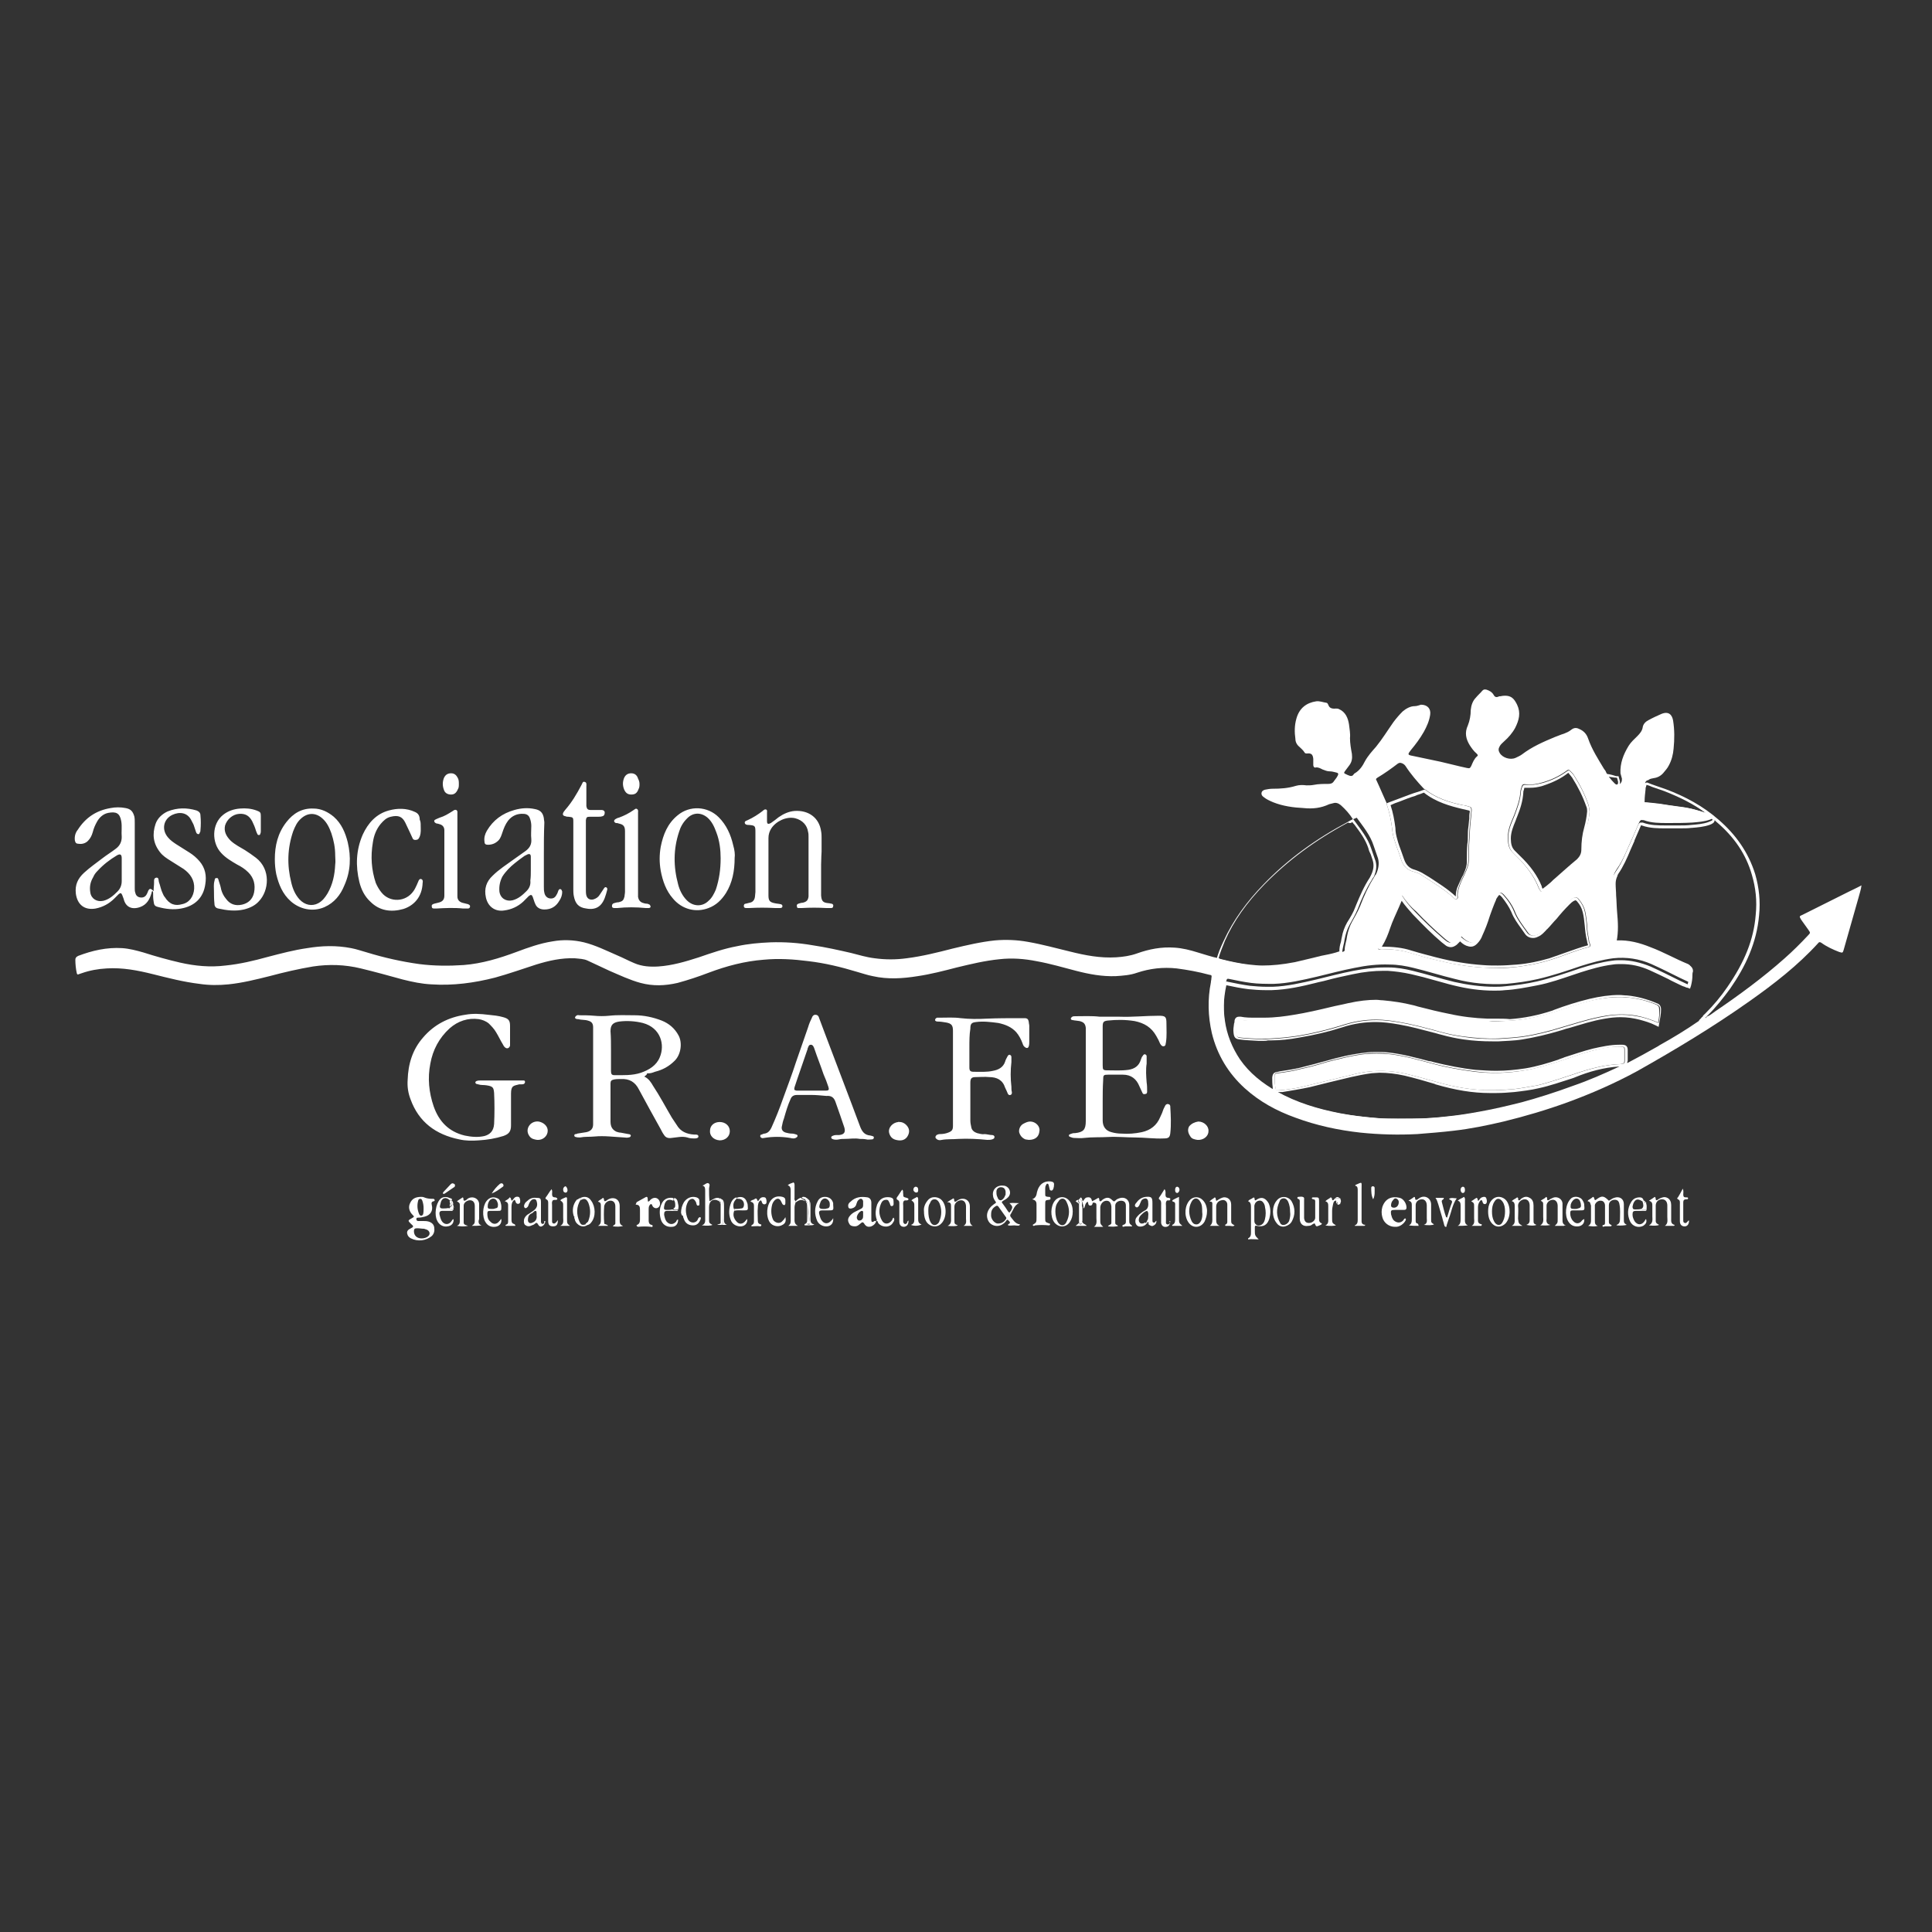 <svg id="Calque_1" xmlns="http://www.w3.org/2000/svg" viewBox="0 0 400 400"><rect x="0" y="0" width="400" height="400" fill="#333333" stroke="none"/><style>.st0{fill:#FFFFFF;}</style><path class="st0" d="M280.1 169.6c-.7-1.1-1.5-2-2.5-2.9-.5-.4-1-.6-1.6-.4-.3.1-.5.1-.8.2-1.7.8-3.4 1-5.3.8-2.1-.1-4.3-.4-6.3-1.2-.7-.3-1.4-.6-2-1.1-.3-.2-.5-.5-.4-.9.1-.4.4-.5.7-.6.5-.1 1-.2 1.6-.2 1.6 0 3.2-.1 4.8-.6.7-.2 1.4-.2 2.2-.1.5 0 1 0 1.5-.1 1-.2 2-.2 3-.2.5 0 .9-.1 1.2-.6.2-.3.5-.6.7-1 .3-.5.2-.7-.4-.8-.4-.1-.8-.2-1.2-.2-.5 0-1-.2-1.5-.4-.4-.2-.9-.5-1.4-.4-.3.1-.5-.2-.5-.5v-1.3c-.1-.9-.4-1.2-1.3-1.1-.2 0-.4 0-.5-.2-.3-.5-.7-.8-1.1-1.2-.5-.4-.8-1-.8-1.6-.2-1.4-.2-2.8.2-4.2.6-2.2 2.1-3.3 4.1-3.6.7-.1 1.4.2 2.1.3.2 0 .3.2.4.4.2.6.6.9 1.6.8.2 0 .4 0 .6.1 1.4.6 1.9 1.9 2.1 3.2.1.9.3 1.9.2 2.8 0 1.1.2 2.2.4 3.3.1.9 0 1.6-.5 2.3l-.9 1.2c-.3.4-.3.5.2.7.2.1.4.2.7.3.3.1.6.1.8-.2.1-.1.2-.3.3-.3 1-.6 1.6-1.5 2.1-2.5.6-1.1 1.5-2.1 2.3-3 1.3-1.6 2.4-3.4 3.6-5.1.6-.8 1.2-1.5 1.9-2.2.7-.6 1.6-1.1 2.5-1.1.5 0 .9-.2 1.3-.3 1.3 0 2.1.8 1.9 2.1-.2 1.3-.7 2.4-1.3 3.5-.8 1.4-1.7 2.6-2.7 3.8-.7.9-.7 1 .4 1.2l5.7 1.2c1.8.4 3.6.9 5.5 1.3.6.1.6.1.9-.4.3-.7.6-1.5 1.2-2 .3-.2.1-.4-.1-.6-.6-.5-1-1.1-1.4-1.7-.8-1.3-1.1-2.6-.4-4.1.4-1 .6-2.1.6-3.2.1-1 .4-1.9 1.1-2.6.4-.5.9-.9 1.3-1.4.3-.3.5-.3.9-.2.6.2 1.1.5 1.4 1 .2.4.5.7 1.1.4.2-.1.4 0 .6-.1 2-.3 2.6.6 3.2 1.8.8 1.7.4 3.2-.4 4.8-.6 1.1-1.4 2-2.3 2.8-.3.3-.7.6-.9 1-.3.5-.3.9 0 1.4.6 1 2.2 1.5 3.3 1 .4-.2.9-.4 1.3-.7 2.1-1.6 4.4-2.6 6.8-3.6.6-.2 1.2-.5 1.9-.7.5-.2 1-.4 1.5-.8s1-.5 1.6-.2c1 .4 1.6 1.1 1.9 2 .8 2.3 2.1 4.3 3.3 6.3.1.1.2.3.3.4.4 1 1.1 1.8 1.9 2.6.5.5 1.1.3 1.4-.3.1-.2.1-.5.1-.7l-.3-1.1c-.1-2.1.6-3.9 1.7-5.7.5-.8 1.2-1.4 1.8-2 .5-.5 1-1.1 1.1-1.8.1-.7.6-1.2 1.2-1.5.9-.5 1.8-.9 2.7-1.3 1.5-.6 2.2.2 2.4 1.4.3 1.9.3 3.8.1 5.8-.1 1.2-.4 2.4-1 3.5-.3.6-.7 1-1.1 1.5-.5.6-1.2 1-2 1.1-.4.1-.8.1-1.1.4-.6.1-.7.5-.7.9-.1 1-.2 2-.2 3.1 0 .7 0 .7.7.7l2.8.3 4.1.6c2 .2 3.8.7 5.7 1.4.3.1.7.3 1 .5.2.1.2.3 0 .4-.2.1-.5.2-.7.3-1.1.4-2.4.5-3.6.6-1.7.1-3.4.1-5.1.1-1.7 0-3.4 0-5-.6h-.2c-.3-.1-.5 0-.7.4-.4 1-.9 2-1.3 3-1.1 2.3-1.9 4.7-3.4 6.8-.1.2-.2.3-.3.5-.3.5-.4 1.1-.4 1.8.1 1.9.1 3.9.3 5.8.1 2.1.3 4.1-.2 6.2-.1.3.1.4.3.4h.4c2.4-.1 4.7.5 6.9 1.4 2.7 1 5.1 2.4 7.8 3.5.4.2.6.5.5.9-.1.9-.1 1.9-.4 2.8-.6-.3-1.1-.5-1.7-.8-2-1-4-2-6-2.9-2.5-1.1-5.2-1.5-7.9-1.2-2.3.3-4.5.9-6.7 1.6-2.9 1-5.9 2-8.9 2.7-2.2.5-4.4.8-6.6 1-3.6.2-7.1-.1-10.5-1-2.9-.7-5.7-1.6-8.6-2.3-1.6-.4-3.3-.7-5-.7-2.5-.1-4.9.2-7.3.7-2.6.5-5.2 1.2-7.7 1.8-3 .7-6 1.4-9 1.5-1.6 0-3.2 0-4.7-.2s-3-.5-4.4-.8c-.5-.1-.6-.1-.7.4-.6 2.7-.7 5.5-.3 8.2.4 2.9 1.5 5.6 3.1 8 2 2.9 4.7 5 7.7 6.7 4.1 2.3 8.5 3.6 13.1 4.5 2.6.5 5.2.8 7.9 1 2.4.2 4.8.1 7.2.1 2.6 0 5.3-.2 7.9-.5 2.2-.2 4.5-.6 6.7-1 2.9-.5 5.7-1.2 8.5-1.9 3.6-1 7.1-2.1 10.6-3.4 6.1-2.2 12-5 17.7-8.3 2.9-1.7 5.7-3.3 8.4-5.2.1-.1.4-.1.3-.4.2.1.3 0 .3-.2.2.1.3.1.3-.2.7-.2 1.2-.7 1.8-1.1 5-3.4 9.9-7 14.4-11 1.7-1.5 3.3-3.1 4.8-4.7.6-.6.5-.6.1-1.2l-1.5-2.1c-.4-.7-.4-.7.3-1l9.6-4.8c.8-.4 1.7-.8 2.6-1.3-.1.9-.4 1.7-.6 2.5-1 3.6-2.1 7.3-3.1 10.9-.2.6-.2.6-.9.4-1.3-.5-2.6-1.1-3.7-1.9-.3-.2-.5-.2-.7.1-4.2 4.6-9.1 8.4-14.2 12-7.5 5.3-15.3 10-23.3 14.5-4.6 2.5-9.4 4.6-14.3 6.4-4.4 1.6-8.8 2.9-13.3 4-3.4.8-6.8 1.5-10.3 1.9-2.5.3-5.1.5-7.6.7-3.9.2-7.8.1-11.7-.3-4.6-.5-9.2-1.5-13.5-3.1-3.9-1.4-7.4-3.3-10.5-6.1-3.4-3.1-5.7-6.9-6.8-11.4-.8-3.5-.9-7-.2-10.5 0-.3.1-.5.1-.8.1-.7.1-.7-.5-.8-2.2-.6-4.4-1-6.7-1.3-2.8-.3-5.5 0-8.2.9-1.4.5-2.9.6-4.4.7-2.8.1-5.5-.4-8.2-1.1-2.7-.7-5.4-1.5-8.2-2-2.5-.5-5.1-.7-7.7-.4-3 .3-5.9 1-8.8 1.7-2.7.7-5.4 1.4-8.1 1.8-3.1.5-6.2.7-9.3 0-1.1-.2-2.2-.6-3.3-.9-3.3-1-6.6-1.8-10-2.2-3.1-.4-6.2-.6-9.3-.3-3.9.3-7.7 1.3-11.4 2.7-2.1.8-4.2 1.5-6.4 2.1-2.6.6-5.1.7-7.7 0-2.2-.6-4.3-1.6-6.4-2.5l-4.5-2.1c-.8-.4-1.8-.4-2.7-.5-2.8-.1-5.4.5-8 1.3-2.8.9-5.6 1.9-8.5 2.7-4.3 1.1-8.7 1.7-13.2 1.4-2-.1-3.9-.5-5.9-1-2.9-.8-5.8-1.6-8.7-2.3-3.3-.8-6.6-.9-9.9-.4-3 .5-6 1.2-9 2-2.8.7-5.6 1.4-8.5 1.7-2 .2-4 .2-6-.1-3.3-.4-6.4-1.2-9.6-2-3.2-.8-6.3-1.4-9.6-1.2-1.8.1-3.5.4-5.2 1-.2.1-.4.1-.6.2-.2.1-.3.1-.4-.2-.2-.9-.3-1.9-.3-2.8 0-.4.2-.6.6-.8 2.9-1.1 5.9-1.8 9.1-1.6 1.5.1 3 .5 4.4.9 2.5.8 5 1.5 7.6 2.1 3.1.7 6.2 1 9.4.6 3-.3 5.9-1 8.8-1.8 2.7-.7 5.3-1.4 8.1-1.8 3-.5 6-.6 9.1 0 1.1.2 2.2.6 3.3.9 3.6 1.1 7.2 1.9 10.8 2.4 3.1.4 6.2.4 9.2.2 3.8-.3 7.4-1.4 10.9-2.7 2.4-.9 4.9-1.8 7.5-2.2 2.2-.4 4.4-.3 6.5.2 2.4.6 4.6 1.7 6.9 2.7 1.2.5 2.3 1.1 3.5 1.6 1.6.7 3.3.8 5 .7 2.9-.2 5.6-1 8.4-1.9 2.6-.9 5.2-1.8 7.9-2.3 2.3-.5 4.6-.7 6.9-.8 2.9-.1 5.8.1 8.7.6 2.7.4 5.4 1 8 1.6 1.6.4 3.2.9 4.9 1.1 2.2.3 4.4.3 6.6 0 3.2-.4 6.4-1.2 9.5-2 2.9-.7 5.9-1.4 8.8-1.7 2.3-.2 4.6-.1 6.8.3 2.9.5 5.8 1.3 8.7 2 3.2.8 6.3 1.4 9.6 1.2 1.5-.1 2.9-.3 4.3-.8 2.5-.9 5.1-1.4 7.8-1.2 1.6.1 3.2.5 4.8 1 1.4.4 2.8.9 4.3 1.2.2.1.4.2.7.3 2 .5 4.1.9 6.2 1.2 3.2.4 6.4 0 9.6-.6 1.8-.4 3.6-.8 5.4-1.3l3.7-.9c.2-.1.5-.1.5-.4 0-1 .4-1.9.5-2.9.2-1 .5-2 1-2.9.6-1.1 1.2-2.1 1.7-3.3.8-2.1 1.7-4.1 2.9-6 .1-.2.2-.4.4-.6.5-1.1.7-2.2.4-3.3-.3-.9-.6-1.7-.9-2.6-.7-2.2-2.2-4-3.5-5.8-.7.3-.7.3-.8.3zm7-3.3c0 .2 0 .4.1.5.5 1.5.8 3 1 4.6.1.9.2 1.7.5 2.5.4 1.4 1 2.7 1.4 4.1.4 1.3 1.3 2.2 2.7 2.5.6.2 1.2.4 1.7.8 2.3 1.5 4.7 2.9 6.7 4.8.2.2.4.1.6-.1.1-.2 0-.4 0-.6 0-.6.1-1.1.3-1.7.3-1 .8-1.9 1.2-2.8.4-.9.8-1.8.8-2.8 0-1.2 0-2.5.1-3.7.1-1.1.1-2.3.2-3.4l.3-3.2c0-.4 0-.7-.5-.8-.4-.1-.9-.3-1.3-.3-2.9-.6-5.6-1.5-7.9-3.3-.1 0-.1-.1-.2-.1-1.4-1.5-2.7-3-3.8-4.7-.2-.3-.5-.5-.8-.6-.3-.1-.5-.1-.8.1-1.3 1-2.7 2-4.2 2.9-.3.2-.4.3-.2.6.8 1.7 1.4 3.2 2.1 4.7zm3.2 19.1c-.1.2-.2.2-.2.3-.9 2.1-1.9 4.1-2.7 6.3-.5 1.3-1 2.6-1.8 3.8-.1.2-.4.3-.3.6.1.3.4.1.7.1 2.1 0 4.1.2 6 .8 1.7.5 3.4 1 5.1 1.4 3.2.8 6.4 1.4 9.7 1.6 2.4.2 4.8.2 7.2-.1 2.3-.3 4.6-.7 6.8-1.4 2.7-.8 5.3-2 8.1-2.7.4-.1.4-.3.3-.7-.1-.2-.2-.4-.2-.7-.2-1.1-.4-2.1-.4-3.2-.1-.9-.2-1.9-.4-2.8-.2-.9-.7-1.8-1.3-2.5-.4-.5-.7-.5-1.3-.2-.4.3-.7.6-1 .9-1.6 1.7-3.1 3.5-4.6 5.2-.5.5-1 1.1-1.6 1.4-.8.4-1.6.3-2.1-.5-1-1.4-2.1-2.8-2.7-4.4-.5-1.2-1.2-2.2-2-3.1-.8-1-1.3-.9-1.9.2-.2.3-.3.7-.5 1l-.9 2.4c-.5 1.4-1 2.8-1.6 4.1-.3.6-.6 1.1-1 1.5-.5.5-1 .6-1.6.3-.6-.3-1-.6-1.5-1.1-.5.2-.6.7-1 1-.6.5-1 .5-1.6.1-.3-.2-.6-.4-.8-.6-2.1-1.8-4.1-3.7-6-5.7-1.2-1-2.1-2.1-2.9-3.3zm38.8-17.4c0-.3-.1-.8-.2-1.3-.7-2.1-1.7-4.1-2.9-6-.2-.4-.5-.7-.8-1-.4-.4-.5-.4-.9-.1-1.5 1.1-3.2 1.9-5 2.4-1 .3-2 .5-3.1.4-1-.1-1-.1-1.3.9 0 .1-.1.3-.1.4-.1 1.8-.7 3.4-1.3 5-.6 1.5-1.4 3-1.3 4.8 0 1.1.1 2.1.9 2.9l1 1c1.8 1.8 3.4 3.8 4.4 6.3.1.2.2.5.4.7.1.2.3.3.5.1.5-.5 1.1-.8 1.6-1.3 1.9-1.7 3.7-3.4 5.7-5 .8-.7 1.1-1.4 1.1-2.4 0-1.5.2-3 .6-4.4.4-1 .6-2.1.7-3.4z"/><path class="st0" d="M340.9 162.5c.4.1.7.2 1.1.4.9.3 1.7.6 2.6.9 3.3 1.3 6.1 2.7 8.5 4.5-1.8-.6-3.6-1.1-5.4-1.3l-2.2-.3-1.9-.3c-.8-.1-1.7-.2-2.8-.3h-.3v-.2c0-.8.1-1.6.2-2.5 0-.2 0-.4.1-.5 0-.2.1-.3.1-.4m14.1 7.3l.3.3c3.8 3.2 6.2 6.8 7.4 11 .8 2.7 1.1 5.4.8 8.3-.4 5.1-2.3 9.8-5.9 15-1.3 1.9-2.8 3.7-4.5 5.4l-.1.1c-.1.1-.4.3-.5.6-.1.1-.2.1-.3.3l-.2.2-.2.2v.1s-.1 0-.1.1c-2.6 1.8-5.4 3.5-8.1 5l-.3.2c-2.1 1.2-4.3 2.4-6.4 3.5 0-.1 0-.3.1-.4v-2.3c0-.9-.5-1.1-1.2-1.1h-.5c-1.9 0-3.7.4-5.5.8-2 .5-4 1.2-5.9 1.8-.4.2-.9.3-1.3.5-2.1.7-4.4 1.4-6.8 1.8-2 .3-4 .5-6 .5-1.4 0-2.9-.1-4.3-.2-2.9-.3-5.8-.9-8.7-1.6-.3-.1-.6-.2-.9-.2-2.7-.7-5.6-1.5-8.5-1.8-.9-.1-1.7-.1-2.5-.1-.6 0-1.3 0-1.9.1-3 .3-5.9 1-8.3 1.7-1.8.5-3.7 1-5.7 1.5-1.3.3-2.7.5-4 .7l-.4.1c-.8.1-1.1.3-1.2 1.2 0 .6 0 1.3.1 2v.2c0 .3.1.6.2.9-3-1.8-5.4-3.8-7.1-6.3-1.6-2.4-2.7-5-3-7.8-.4-2.7-.3-5.4.3-8.1h.1c1.4.3 2.9.6 4.5.8 1.1.1 2.2.2 3.5.2h1.3c3.2-.1 6.3-.8 9.1-1.5.7-.2 1.4-.3 2.1-.5 1.8-.5 3.7-.9 5.6-1.3 2.3-.5 4.4-.7 6.3-.7h.9c1.5.1 3.1.3 4.9.7 1.7.4 3.3.8 5 1.3 1.2.3 2.4.7 3.7 1 2.8.7 5.6 1.1 8.4 1.1.8 0 1.5 0 2.3-.1 2-.1 4.1-.5 6.7-1 2.6-.5 5.1-1.4 7.5-2.2.5-.2 1-.3 1.5-.5 1.9-.6 4.2-1.3 6.6-1.6.6-.1 1.2-.1 1.8-.1 2 0 3.9.4 5.9 1.3 1.3.6 2.6 1.2 3.8 1.8.7.4 1.4.7 2.2 1.1.4.2.8.4 1.2.5.2.1.4.2.6.2l.5.2.2-.6c.2-.8.3-1.5.3-2.2 0-.2 0-.5.1-.7.1-.6-.3-1.2-.9-1.4-1.2-.5-2.4-1.1-3.5-1.6-1.4-.7-2.8-1.3-4.2-1.9-2.6-1-4.6-1.4-6.6-1.4h-.6c.4-2 .3-3.9.1-6.1-.1-1.1-.1-2.3-.2-3.4 0-.8-.1-1.6-.1-2.4 0-.6.1-1 .3-1.5.1-.1.1-.2.1-.3 0-.1.1-.1.1-.2 1.1-1.6 1.9-3.4 2.6-5.1.3-.6.5-1.2.8-1.8v-.1c.4-1 .9-2 1.3-3v-.1h.2c1.7.6 3.4.6 5.1.6h2.7c1 0 1.8 0 2.5-.1h.1c1.2-.1 2.4-.2 3.6-.6.3-.1.5-.2.8-.4.1-.1.3-.3.3-.6m-45.4 41.1h-1.7c-2.6-.1-5.2-.4-7.9-1-2-.4-4.1-.9-6-1.4-.5-.1-1-.3-1.5-.4-2-.5-4-.8-6.2-1-.5 0-.9-.1-1.4-.1-1.7 0-3.5.2-5.8.7-1.2.3-2.4.5-3.6.8-2.5.6-5.1 1.2-7.6 1.6-1.8.3-3.9.6-6.2.6h-1.8c-1 0-2 0-3-.2h-.4c-.5 0-.8.3-.9.8 0 .2 0 .4-.1.6-.1.7-.2 1.3-.1 2 .1.9.4 1.2 1.2 1.3 1.3.2 2.7.2 4 .3h.9c.3 0 .7 0 1-.1h.7c1.9 0 3.8-.2 5.9-.6 3-.5 6-1.2 8.8-2.1 2.4-.8 4.7-1.1 7-1.1 1.4 0 3 .2 4.7.5 2.4.4 4.9 1.1 7.2 1.7.5.1 1 .3 1.5.4 1.8.5 3.3.8 4.7 1 2.1.3 4 .4 5.9.4h1.4c1.3-.1 3.1-.1 4.9-.4 2.5-.4 5.1-1 8.1-1.9.6-.2 1.2-.4 1.7-.5 2.4-.7 4.8-1.5 7.3-1.9 1.1-.2 2.2-.3 3.2-.3 1.4 0 2.7.2 3.9.5 1.1.3 2.2.6 3.4 1.2l.6.3.1-.6c.2-1.1.4-2 .4-3 0-.7-.3-1.1-.9-1.3-2.1-.9-4.1-1.4-6.1-1.6-.6 0-1.1-.1-1.7-.1-1.9 0-4 .3-6.1.8-2.5.6-5 1.4-7.4 2.3l-.2.1c-3 1-6 1.6-8.9 1.8-.8-.1-1.9-.1-3-.1m25.7 9.9c-3.2 1.5-6.4 2.9-9.6 4-3.8 1.4-7.3 2.5-10.6 3.4-2.8.7-5.7 1.4-8.5 1.9-2.7.5-4.7.8-6.6 1-2.6.3-5 .5-7.5.5h-3.2c-1.6 0-2.9 0-4.3-.1-3.2-.3-5.6-.6-7.8-1-5.2-1-9.3-2.4-12.8-4.4h1.1c1.8-.3 3.7-.6 5.6-1 2.8-.7 5.6-1.4 8.6-2.1 1.3-.3 2.8-.6 4.3-.8.5 0 1.1-.1 1.6-.1 1.7 0 3.4.2 5.2.6 2.1.5 4.2 1.1 6.2 1.7l.2.1c4.1 1.2 7.7 1.8 11.2 1.8h1.4c1.3 0 2.5-.1 3.7-.2 1.7-.2 3.4-.4 5.1-.8 2.3-.5 4.6-1.3 6.8-2 .3-.1.6-.2.8-.3 2.7-1.1 5.8-2 9.1-2.2M341 162c-.6.1-.7.5-.7.9-.1 1-.2 2-.2 3.1 0 .7 0 .7.7.7l2.8.3 4.1.6c2 .2 3.8.7 5.7 1.4.3.1.7.3 1 .5.2.1.2.3 0 .4-.2.1-.5.2-.7.3-1.1.4-2.4.5-3.6.6-.8.1-1.7.1-2.5.1H345c-1.7 0-3.3 0-4.9-.6h-.4c-.2 0-.3.1-.5.4-.4 1-.9 2-1.3 3-1.1 2.3-1.9 4.7-3.4 6.8-.1.2-.2.3-.3.5-.3.5-.4 1.1-.4 1.8.1 1.9.1 3.9.3 5.8.1 2.1.3 4.1-.2 6.2-.1.3.1.4.3.4h.8c2.2 0 4.4.6 6.5 1.4 2.7 1 5.1 2.4 7.8 3.5.4.2.6.5.5.9-.1.9-.1 1.9-.4 2.8-.6-.3-1.1-.5-1.7-.8-2-1-4-2-6-2.9-2-.8-4-1.3-6.1-1.3-.6 0-1.2 0-1.8.1-2.3.3-4.5.9-6.7 1.6-2.9 1-5.9 2-8.9 2.7-2.2.5-4.4.8-6.6 1-.8.1-1.5.1-2.2.1-2.8 0-5.6-.4-8.3-1-2.9-.7-5.7-1.6-8.6-2.3-1.6-.4-3.3-.7-5-.7h-.9c-2.1 0-4.3.3-6.4.7-2.6.5-5.2 1.2-7.7 1.8-3 .7-6 1.4-9 1.5h-1.3c-1.1 0-2.3-.1-3.4-.2-1.5-.2-3-.5-4.4-.8-.2 0-.3-.1-.4-.1-.2 0-.2.1-.3.4-.6 2.7-.7 5.5-.3 8.2.4 2.9 1.5 5.6 3.1 8 2 2.9 4.7 5 7.7 6.7 4.1 2.3 8.5 3.6 13.1 4.5 2.6.5 5.2.8 7.9 1 1.4.1 2.9.1 4.3.1h3.2c2.5 0 5-.3 7.5-.5 2.2-.2 4.5-.6 6.7-1 2.9-.5 5.7-1.2 8.5-1.9 3.6-1 7.1-2.1 10.6-3.4 6.1-2.2 12-5 17.7-8.3 2.9-1.7 5.7-3.3 8.4-5.2.1-.1.4-.1.3-.4.1-.1.1-.2.3-.2 0-.1.1-.2.2-.2 0 0 .1 0 .2.1-.1-.5.3-.7.5-.9 1.7-1.7 3.2-3.6 4.6-5.5 3.2-4.6 5.5-9.5 6-15.2.3-2.9 0-5.7-.8-8.5-1.4-4.5-4-8.2-7.6-11.3-3.2-2.8-6.9-4.8-10.9-6.3-1.4-.5-2.7-.9-3.9-1.4zm-31.4 49.4c1.1 0 2.3 0 3.4-.1 3.1-.2 6.1-.9 9-1.8 2.5-.8 5-1.7 7.5-2.3 2-.5 3.9-.8 5.9-.8.5 0 1.1 0 1.7.1 2.1.2 4.1.7 6 1.5.4.2.6.4.6.9 0 .9-.1 1.9-.3 2.9-1.2-.5-2.3-.9-3.5-1.2-1.4-.3-2.7-.5-4.1-.5-1.1 0-2.2.1-3.3.3-3.1.5-6.1 1.5-9.2 2.4-2.6.8-5.3 1.5-8.1 1.9-1.6.2-3.2.3-4.8.4H309c-1.9 0-3.9-.1-5.8-.4-1.6-.2-3.1-.5-4.6-.9-2.9-.8-5.8-1.6-8.8-2.1-1.6-.3-3.2-.5-4.8-.5-2.5 0-4.8.4-7.2 1.2-2.9.9-5.8 1.6-8.7 2.1-1.9.3-3.9.5-5.8.6-.6 0-1.1.1-1.7.1h-.2c-1.5-.1-3.1-.1-4.6-.3-.6-.1-.7-.2-.8-.8-.1-.9.1-1.7.2-2.6 0-.3.2-.3.4-.3h.3c1 .2 2.1.2 3.1.2h1.7c2.1 0 4.2-.3 6.3-.6 3.8-.6 7.5-1.6 11.2-2.4 1.9-.4 3.8-.7 5.7-.7.5 0 .9 0 1.4.1 2.1.2 4.1.5 6.1 1 2.5.6 5 1.3 7.6 1.8 2.6.5 5.3.9 8 1 .4-.2 1-.2 1.6-.2zm.1 10.7c2 0 4.1-.2 6.1-.5 2.4-.4 4.6-1.1 6.9-1.8 2.4-.8 4.8-1.7 7.2-2.3 1.8-.4 3.5-.8 5.3-.8h.5c.5 0 .7.1.7.6v2.3c0 .5-.1.6-.7.7-3.4.1-6.6 1-9.8 2.1-2.5.8-5 1.7-7.5 2.3-1.7.3-3.3.6-5 .8-1.2.1-2.5.2-3.6.2h-1.4c-3.9 0-7.5-.7-11-1.7-2.1-.6-4.3-1.2-6.4-1.7-1.7-.4-3.5-.6-5.3-.6-.6 0-1.1 0-1.7.1-1.5.1-2.9.4-4.4.8l-8.7 2.1c-1.8.5-3.7.8-5.5 1h-.8c-.5 0-.5-.2-.6-1-.1-.6-.1-1.3-.1-1.9 0-.6.1-.6.7-.7 1.5-.2 3-.4 4.4-.8 1.9-.4 3.8-.9 5.7-1.5 2.7-.7 5.4-1.4 8.2-1.7.6-.1 1.2-.1 1.8-.1.8 0 1.6 0 2.4.1 3.2.3 6.2 1.2 9.3 2 2.9.8 5.8 1.3 8.8 1.7 1.6.2 3 .3 4.5.3zm42.9-10.8c-.1 0-.1 0 0 0-.1 0-.1 0 0 0-.1 0 0 0 0 0z"/><path class="st0" d="M280 170.2c.1.2.2.3.4.5 1.2 1.6 2.3 3.1 2.9 4.9.1.5.3.9.5 1.3.1.4.3.8.4 1.2.3 1 .2 1.9-.3 3l-.3.6c-1.2 1.8-2 3.7-2.8 5.6l-.2.5c-.4 1.1-1 2.1-1.7 3.2-.5.9-.9 1.9-1.1 3.1-.1.3-.1.7-.2 1-.2.6-.3 1.2-.3 1.9h-.1l-.6.2c-1 .3-2.1.5-3.1.7-.5.1-1.1.3-1.6.4-1.2.3-2.5.6-3.8.9-2.6.5-4.7.7-6.7.7-.9 0-1.9-.1-2.8-.2-1.8-.2-3.8-.6-6.1-1.2-.1 0-.1 0-.2-.1.3-1.2.8-2.3 1.3-3.6 1.8-4.1 4.5-7.9 8.2-11.7 4.8-4.9 10.4-9.1 17.3-12.8.4.2.6.1.9-.1m.1-.6c-.4.2-.8.4-1.1.6-6.4 3.4-12.3 7.6-17.4 12.9-3.4 3.5-6.3 7.4-8.3 11.8-.6 1.3-1.2 2.6-1.5 4.1.2.1.4.2.7.3 2 .5 4.1.9 6.2 1.2 1 .1 1.9.2 2.8.2 2.3 0 4.5-.3 6.8-.8 1.8-.4 3.6-.8 5.4-1.3l3.7-.9c.2-.1.5-.1.5-.4 0-1 .4-1.9.5-2.9.2-1 .5-2 1-2.9.6-1.1 1.2-2.1 1.7-3.3.8-2.1 1.7-4.1 2.9-6 .1-.2.2-.4.4-.6.5-1.1.7-2.2.4-3.3-.3-.9-.6-1.7-.9-2.6-.7-2.2-2.2-4-3.5-5.8-.2-.3-.2-.3-.3-.3zM31.8 184.5c0-.6.1-1.2.1-1.8 0-.4-.1-.9.5-1 .5 0 .4.5.5.9.3.8.4 1.6.8 2.4.1.2.2.5.4.7 1 1.6 2.2 1.9 3.6 1.5 1.5-.3 2.4-1.6 2.5-3.2.1-1.8-.8-3.1-2.2-4.1-.9-.6-1.8-1.1-2.7-1.7-.8-.5-1.6-1-2.2-1.8-1.4-1.8-1.6-3.7-.9-5.8.4-1.2 1.4-2.1 2.5-2.6 2-.8 4-.8 6-.2.5.2.8.5.8 1 .1 1 .1 2.1 0 3.1 0 .1 0 .3-.1.4-.1.2-.1.4-.3.4-.2 0-.4-.1-.5-.4-.1-.4-.3-.8-.4-1.2-.1-.4-.3-.7-.5-1.1-.8-1.8-2.5-2-4-1.3-1.9.9-2.3 3.1-.9 4.7.5.6 1.1 1 1.7 1.4.9.6 1.8 1.1 2.7 1.7.8.5 1.5 1.1 2.1 1.8 1.2 1.4 1.5 3 1.2 4.8-.4 2.8-2.2 4.5-5 5-1.6.3-3.2.1-4.7-.3-.8-.2-.9-.4-1-1.2-.1-.6-.1-1.1-.1-1.7 0-.1 0-.3-.1-.4-.2 0-.2.2-.2.3-.4 1.4-1 2.5-2.4 3-1.7.6-3 0-3.4-1.7-.1-.3-.2-.5-.3-.8-.2-.4-.3-.5-.7-.2l-.9.9c-1.1 1.1-2.4 1.8-3.9 2.1-2.3.4-3.8-.8-4.1-3.1-.2-1.8.4-3.1 1.7-4.3 1.2-1.1 2.5-2 3.8-3 .9-.7 1.9-1.3 2.8-2 .8-.6 1.2-1.4 1.2-2.4-.1-1.1.1-2.2-.1-3.3-.3-1.7-1.1-2-2.7-1.7-1 .2-1.8.9-2.3 1.8-.4.7-.7 1.4-.9 2.2-.2.7-.5 1.3-1 1.8s-1.2.7-1.9.6c-.5 0-.7-.2-.8-.7-.1-.8.1-1.6.6-2.2 1.6-2.5 3.8-4 6.8-4.5 1-.2 2.1-.2 3.1 0 1.1.2 1.5.7 1.8 1.7.1.4.1.9.1 1.4v13.5c0 .3 0 .6.1.9.1.5.4.9 1 1 .6.1 1.1-.1 1.4-.7.1-.2.2-.4.3-.7.3-.5.5-.5 1.1.1zm-6.6-4.3v-2.5c0-.8-.3-1-1-.6-1.5.9-2.8 1.9-4 3.2-.4.4-.7.8-.9 1.3-.6 1-.8 2-.6 3.2.2 1.3 1.4 2 2.7 1.7 1.2-.3 2.1-1.1 2.9-1.9.6-.6.9-1.3.9-2.2v-2.2zm108.2 42.7c.9.4 1.4 1.2 1.8 1.9 1.4 2.1 2.6 4.4 3.9 6.6.3.5.7 1 1 1.5.8 1.4 2.1 1.9 3.6 2h.2c.3 0 .7 0 .7.4 0 .3-.4.4-.7.4-.5 0-1.1 0-1.6-.2-1.1-.3-2.2 0-3.3.1-.7.1-1.2-.1-1.5-.6-.3-.4-.5-.8-.7-1.2-1.5-2.7-3-5.4-4.5-8.2-.8-1.6-2-2.3-3.8-2.2-.5 0-.9 0-1.4.1-.5.1-.7.3-.7.8v7.9c0 1.1.4 1.7 1.2 2.1.3.1.6.2.9.2l1.6.3c.2 0 .5.1.5.3 0 .3-.3.4-.5.4-.3.1-.6 0-.9 0-2-.1-4.1-.4-6.1-.2-1 .1-2 0-3 .2-.3 0-.6 0-.9-.1-.1 0-.3-.1-.3-.3 0-.2.1-.3.3-.3.1 0 .2 0 .3-.1l1.9-.3c.9-.2 1.4-.7 1.4-1.6v-20.1c0-.8-.3-1.2-1.1-1.4-.6-.2-1.3-.1-2-.3-.2 0-.3 0-.5-.1s-.2-.3 0-.5.4-.3.7-.2c1 0 2 0 3.1.1 1 .1 2.1.1 3.1 0 1.8-.2 3.5-.1 5.3-.1 1.9 0 3.8.4 5.6 1.1 1.5.6 2.7 1.6 3.5 3.1.8 1.5.5 3.9-.8 5.2-1.2 1.2-2.5 1.9-4.1 2.3-.5.2-1.1.4-1.6.3-.1.4-.3.4-.6.7zm-6.9-5.4v4.3c0 .6.2.8.7.8 1.8 0 3.7.1 5.5-.5 1.7-.6 3.2-1.5 3.9-3.2 1.1-2.6.2-6.1-3.5-7.1-1.6-.4-3.3-.5-4.9-.3-1.3.2-1.8.7-1.8 2 .1 1.3.1 2.6.1 4zm-22.8 6.2h4.7c.2 0 .3.1.3.3 0 .2-.1.3-.2.4-.2.1-.4.1-.5.1h-.5c-1.1.3-1.7.2-1.7 1.9v6.6c0 1.2-.4 1.8-1.6 2.2-1.6.5-3.3.8-5.1.9-1.3.1-2.7.1-4-.2-4.9-1-8.4-3.6-10.1-8.3-.5-1.3-.7-2.6-.6-4 .1-3.3 1-6.3 3.2-8.8 2.3-2.7 5.3-4.2 8.7-4.7 1.6-.3 3.2-.2 4.8 0 1 .1 2.1.2 3.1.5 1.1.3 1.4.7 1.4 1.8v4.1c-.2.6-.7.7-1.1.3-.2-.2-.3-.4-.4-.6-.5-.8-.9-1.7-1.4-2.5-.4-.7-1-1.3-1.5-1.8-.6-.5-1.4-.8-2.1-.9-2.2-.3-4.3.4-6 1.9-2.2 2-3.5 4.5-4 7.3-.6 3-.3 6 .7 8.9 1.1 3.1 3.1 5.2 6.4 6 1.4.3 2.8.4 4.1.1 1.1-.3 1.9-1 2-2.5.1-2.1.1-4.3 0-6.4-.1-1.1-.2-1.4-1.6-1.6-.6-.1-1.1 0-1.7-.2-.1 0-.3-.1-.4-.1-.3-.2-.2-.5.1-.6.3-.1.5-.1.8-.1h4.2zm124.6 4.3v4c0 1.2.6 2.1 1.8 2.4.7.2 1.4.3 2.1.3 1.4.1 2.8 0 4.2-.3 1.8-.4 3.1-1.4 3.8-3.1.3-.6.5-1.1.7-1.7l.3-.6c.1-.3.4-.5.7-.4.4.1.4.4.4.6.1 1.8.2 3.6 0 5.4-.1.9-.4 1.1-1.3 1.1-2 .1-4-.2-6-.2-1.8 0-3.7-.2-5.5-.1-1.7.1-3.4 0-5.1.2-.7.1-1.3 0-2 0-.3 0-.5-.1-.8-.2-.2-.1-.3-.1-.3-.3 0-.2.1-.2.3-.3.3-.1.5-.2.8-.2h.2c1.7-.2 2.2-.7 2.2-2.5v-19.3c-.1-.9-.5-1.2-1.3-1.4-.5-.1-1-.1-1.4-.2-.2 0-.4-.1-.4-.3 0-.2.2-.3.3-.4.2-.1.4-.1.6-.1 1.7 0 3.4-.1 5.1.1h4.1c2.7.1 5.4-.2 8.1-.2 1.4 0 1.6.2 1.6 1.6 0 1.3.1 2.6-.1 3.9-.1.3 0 .7-.4.8-.4.1-.6-.2-.8-.5-.2-.5-.5-1.1-.8-1.6-1-1.8-2.5-2.7-4.5-3.1-1.9-.3-3.7-.3-5.6-.1-.8.1-1 .3-1 1.2v8.1c0 .9.1 1 1 1 1.4 0 2.8.1 4.3-.1 1.3-.2 2.2-.8 2.6-2.1.1-.3.2-.6.4-.8.1-.2.3-.4.5-.3.3.1.3.3.3.5v1.4c-.2 1.3-.1 2.6 0 3.9.1.6.1 1.3.1 1.9 0 .3-.1.5-.4.5-.3.1-.5 0-.6-.3-.2-.4-.4-.9-.6-1.3-.6-1.5-1.7-2.4-3.4-2.4h-3.1c-.9 0-1 .1-1 1v.1c-.1 1.6-.1 3-.1 4.4zm-27.6-11.1v4.1c0 .7.2.9.9.9 1.3 0 2.7.1 4-.2 1.1-.2 2.1-.7 2.5-1.9.1-.4.3-.7.5-1.1.1-.2.3-.4.5-.3.2.1.3.2.3.5v1c-.2 1.7-.2 3.4 0 5.1 0 .4 0 .8.1 1.1 0 .3 0 .5-.3.6-.3.1-.5-.1-.6-.4-.1-.2-.2-.5-.3-.7-.1-.1-.1-.3-.2-.4-.5-1.6-1.7-2.2-3.3-2.2-.9-.1-1.9 0-2.8 0-.9 0-1.1.3-1.1 1.2v7.8c0 .5.1.9.2 1.4.1.6.6 1 1.2 1.2.5.1 1 .3 1.5.2.5 0 1.1.2 1.6.2.2 0 .5.1.5.4 0 .3-.2.4-.5.5-.3.1-.7.1-1 .1-2-.2-4-.3-6-.2-1.1.1-2.3 0-3.4.2-.4.1-.8.1-1.1-.2-.3-.2-.3-.5 0-.8.2-.1.4-.2.7-.2.6 0 1.2-.1 1.7-.3.8-.3 1-.6 1-1.4v-19.7c0-1.1-.3-1.5-1.4-1.7-.6-.1-1.2-.2-1.8-.2-.2 0-.5-.1-.5-.3 0-.3.2-.4.4-.5h.6c1.4 0 2.9-.1 4.3.1 1.8.2 3.6.2 5.4.1 2.3-.1 4.5-.1 6.8-.1h1c.6 0 .8.2.9.8 0 .3.1.5.1.8v3.2c0 .3 0 .7-.1 1-.1.4-.4.5-.8.2-.3-.2-.4-.5-.5-.8-.3-.8-.7-1.6-1.3-2.3-1-1.1-2.3-1.6-3.7-1.9-1.5-.2-3.1-.4-4.6-.2-1 .1-1.2.4-1.2 1.4-.2 1.2-.2 2.5-.2 3.9zm-32.6 9.8H165c-.7 0-1.1.3-1.3.8-.6 1.3-1 2.7-1.4 4.1-.2.5-.3 1-.4 1.5-.2.7.1 1.2.8 1.4.4.1.8.2 1.3.2.3 0 .6.1.9.2.3.1.3.4 0 .6-.4.3-.9.2-1.3.1-1.8-.3-3.6-.3-5.4 0-.2 0-.3.1-.5 0s-.3-.2-.3-.4.1-.3.3-.3c.2-.1.4-.2.6-.2.7-.1 1.1-.6 1.4-1.2.9-2 1.7-4 2.4-6 .9-2.5 1.9-5.1 2.7-7.6.8-2.4 1.7-4.8 2.5-7.2.2-.7.5-1.4.8-2 .1-.3.3-.6.7-.6.5 0 .7.3.8.7.4 1.1.8 2.1 1.2 3.2 1.8 4.8 3.7 9.7 5.5 14.5l1.8 4.8c.4 1 .9 1.7 2.1 1.8.1 0 .3.1.4.1.2.1.4.1.3.4 0 .2-.2.3-.4.3-.4 0-.8.1-1.1 0-.5-.1-1-.1-1.4-.1-1-.2-2.1 0-3.1 0-.4 0-.8 0-1.2.1-.5.1-1 .1-1.4-.1-.1-.1-.2-.1-.2-.3 0-.2.1-.2.2-.3.2-.1.5-.2.8-.2h.6c1.1-.1 1.4-.6 1.1-1.6-.6-1.8-1.2-3.5-1.8-5.2-.3-.9-.8-1.4-1.9-1.3-1.2-.1-2.1-.2-3-.2zm0-.9h2.9c.6 0 .7-.2.5-.8-.3-.9-.6-1.7-1-2.6-.6-1.8-1.3-3.5-1.9-5.3-.1-.3-.3-.8-.7-.8-.5 0-.5.4-.7.8v.1c-.7 2-1.4 4.1-2.1 6.1l-.6 1.8c-.1.5-.1.6.4.7h3.2zM170 179v6.4c.1 1.2.4 1.5 1.6 1.6.2 0 .4.1.6.1.2.1.4.2.3.5 0 .3-.2.4-.4.4h-1c-1.7-.1-3.4-.1-5.1 0h-.6c-.2 0-.4 0-.4-.3-.1-.3 0-.5.3-.6.3-.1.6-.2.9-.2.8-.2 1.1-.5 1.2-1.3v-12.3c0-.4 0-.7-.1-1.1-.2-1.3-1.1-2.4-2.7-2.8-1.8-.4-3.9.6-4.9 2.1-.4.6-.6 1.3-.6 2v11.9c0 1.1.3 1.4 1.3 1.6.4.1.8.1 1.2.2.2 0 .4.2.4.4 0 .3-.2.4-.5.4h-1c-1.8-.1-3.6-.1-5.4 0h-.6c-.3 0-.5-.1-.5-.4 0-.3.1-.5.4-.5.3-.1.5-.1.8-.2.6-.1 1-.5 1.1-1.2 0-.3.1-.7.1-1v-12.5c0-1.2-.1-1.3-1.3-1.4-.3 0-.8 0-.9-.4-.1-.4.4-.5.6-.6 1.1-.5 2.2-1.2 3.1-1.9l.1-.1c.2-.1.3-.3.6-.2.3.1.2.4.2.6v1.8c0 .6.2.7.8.4.6-.4 1.1-.8 1.6-1.2 1-.7 2.1-1.2 3.3-1.3 2.9-.2 5.1 1.4 5.5 4.2.1.5.1 1 .1 1.4v2.8s-.1 1.7-.1 2.7zm-57.4-2v6.6c0 .4 0 .8.1 1.2.1.6.5 1.1 1.1 1.2.6.1 1.1-.1 1.4-.7.2-.3.3-.6.4-.9.1-.2.2-.4.5-.3.2.1.2.3.3.5 0 .7-.2 1.3-.6 1.9-.7 1.2-1.7 1.8-3.1 1.8-.9 0-1.6-.4-1.9-1.2-.2-.4-.3-.9-.5-1.4-.2-.5-.4-.5-.8-.2l-1.2 1.2c-1.1 1-2.4 1.6-3.9 1.8-1.9.3-3.4-.8-3.8-2.7-.4-1.8.1-3.3 1.4-4.5 1.3-1.3 2.9-2.3 4.4-3.4.8-.6 1.6-1.1 2.4-1.7.8-.6 1.3-1.3 1.2-2.5-.1-.9 0-1.8 0-2.7 0-.5-.1-1.1-.3-1.6-.2-.6-.7-.9-1.3-.9-1.3-.1-2.4.4-3.2 1.4-.6.8-.9 1.6-1.2 2.5-.2.6-.4 1.2-.8 1.6-.6.6-1.3.9-2.2.9-.5 0-.7-.2-.7-.7-.1-.8.1-1.5.5-2.2 1.3-2.2 3.2-3.6 5.7-4.3 1.4-.4 2.8-.5 4.2-.2 1.1.2 1.7.7 1.9 1.9 0 .3.1.6.1.9-.1 2.3-.1 4.5-.1 6.7zm-2.7 3.1v-2.7c0-.5-.2-.7-.7-.5l-.6.3c-.7.5-1.4 1-2 1.5-1 .8-1.9 1.7-2.6 2.8-.5 1-.7 2-.6 3.1.2 1.4 1.4 2.1 2.7 1.8 1.2-.3 2.1-1.1 2.9-1.9.6-.6.9-1.3.8-2.2.1-.7.1-1.5.1-2.2zm42.2-2.5c0 2.8-.5 5.2-1.8 7.3-.9 1.4-2 2.5-3.6 3.1-2.6 1-5.5.3-7.4-2-1.4-1.6-2.1-3.6-2.5-5.7-.3-1.7-.3-3.3 0-5 .5-2.5 1.4-4.8 3.5-6.5 2.5-2.1 6.2-1.9 8.5.4 1.6 1.6 2.5 3.6 3 5.8.3 1 .4 2 .3 2.6zm-2.9.1c0-1.7-.2-3.6-.9-5.4-.4-1.1-.9-2.2-1.8-3-1.4-1.2-3.1-1.1-4.3.2-.8.8-1.3 1.7-1.6 2.7-1.2 3.6-1.2 7.2-.2 10.9.3 1.2.9 2.4 1.8 3.3 1.3 1.3 3.2 1.4 4.5.1.7-.6 1.1-1.4 1.5-2.3.7-2.1 1-4.2 1-6.5zm-92.3.2c0-2.8.6-5.4 2.4-7.7 1.4-1.8 3.2-2.9 5.6-2.8 1.6 0 3 .7 4.2 1.7 1.6 1.4 2.4 3.3 2.9 5.3.7 3 .6 6-.7 8.9-.8 2-2.1 3.6-4.1 4.5-2.5 1.1-5.2.4-7-1.2-1.7-1.5-2.5-3.5-3-5.6-.2-1-.3-2-.3-3.1zm12.5 1.1c.1-.6 0-1.3 0-1.9 0-1.6-.3-3.1-.8-4.6-.4-1.1-.9-2.2-1.8-3-1.4-1.3-3.1-1.3-4.5 0-.8.7-1.2 1.6-1.6 2.6-1.2 3.5-1.3 7-.4 10.6.3 1.3.8 2.5 1.7 3.5 1.1 1.2 2.6 1.5 3.9.8.9-.5 1.4-1.2 1.9-2 1.1-1.9 1.5-3.9 1.6-6zm17.7-8c0 .7.1 1.4-.2 2.2-.2.5-.4.7-.9.7-.3 0-.5-.1-.6-.4-.2-.4-.4-.9-.6-1.3-.3-.6-.6-1.3-.9-1.9-.6-1.2-1.4-1.6-3-1.2-.9.2-1.5.8-2.1 1.5-.9 1.1-1.4 2.4-1.6 3.8-.5 2.9-.3 5.7.6 8.4.3.7.7 1.4 1.2 2 1.7 2.1 5 2 6.6-.3.3-.4.5-.9.7-1.3.1-.2.2-.5.3-.7.1-.3.3-.6.6-.5.3.1.4.4.3.8-.1 2.9-1.8 4.7-4 5.4-2.5.7-4.9.4-6.8-1.5-1.2-1.1-1.9-2.5-2.3-4.1-.8-3.3-.7-6.6.7-9.8 1.1-2.4 2.8-4.3 5.4-5 1.8-.5 3.7-.5 5.4.3.7.3 1 .8 1 1.6.2.4.2.8.2 1.3zm-42.8 13.5c0-.7-.1-1.4.1-2.1.1-.3 0-.6.4-.6.4-.1.4.3.5.6.2.6.4 1.2.5 1.8.2.7.5 1.3 1 1.9.8 1.1 1.9 1.5 3.3 1.2 1.3-.3 2.2-1.1 2.5-2.5.3-1.6 0-3-1.2-4.2-.7-.7-1.5-1.2-2.3-1.6-1.2-.7-2.4-1.4-3.3-2.4-2-2.1-2-6 .4-7.9 1-.8 2.2-1.2 3.5-1.3 1.2-.1 2.3 0 3.4.4.8.3.9.4.9 1.2v3c0 .2 0 .4-.1.6 0 .2-.2.3-.3.3-.1 0-.3-.1-.3-.2-.1-.2-.2-.4-.3-.7-.2-.7-.5-1.4-.8-2-.6-1.1-1.4-1.6-2.7-1.5-1.3.1-2.5 1.1-2.9 2.4-.3 1.3.3 2.3 1.2 3.2.9.8 1.9 1.3 2.9 1.9.8.5 1.5 1 2.3 1.6 3.1 2.4 2.7 6.8.6 9-.8.9-1.9 1.4-3.1 1.7-1.8.4-3.5.2-5.3-.2-.5-.1-.8-.4-.8-1-.1-.9-.1-1.8-.1-2.6zm74.4-7.1v-7.3c0-.9-.1-.9-1-1-.2 0-.4 0-.6-.1-.6-.1-.7-.4-.4-.9.1-.1.2-.3.3-.4 1.4-1.6 2.4-3.3 3.4-5.2.2-.3.2-.8.7-.6.4.1.3.6.3.9v4.1c.1.6.3.8.9.8h2.3c.3 0 .6.2.6.5 0 .4-.1.7-.5.8-.3.1-.6.1-1 .1h-1.6c-.6 0-.7.1-.8.7v14.4c0 .4 0 .8.1 1.2.2.7.8 1 1.5.8.6-.2 1-.5 1.3-1 .3-.4.5-.8.8-1.2.1-.2.3-.4.5-.3.2.1.3.3.2.6-.3 1.1-.6 2.3-1.4 3.1-.8.8-1.9.9-2.9.7-1.6-.2-2.3-1-2.6-2.6-.1-.5-.1-1-.1-1.5v-6.6zm13.4-.6v8.9c.1.6.4 1 .9 1.2.3.1.6.2.9.2.2 0 .4.1.6.2.1.1.2.3.2.4 0 .2-.2.3-.4.3h-.6c-2-.2-4-.2-5.9 0h-.6c-.3 0-.5-.1-.5-.4 0-.3.1-.5.4-.6.3-.1.7-.2 1-.2.8-.2 1-.4 1.2-1.2 0-.3.1-.6.1-1v-12.5c0-1-.3-1.4-1.3-1.6-.2-.1-.4-.1-.6-.1-.4-.2-.5-.5-.1-.8.2-.1.5-.3.7-.3 1.1-.4 2.1-.9 3.1-1.6.2-.1.4-.4.7-.2.3.2.2.5.2.7v8.6zm-37.4 0v8.8c0 .7.4 1.1 1 1.3l1.2.3c.2.1.5.2.4.6-.1.3-.3.3-.6.3h-.8c-1.9-.2-3.8-.1-5.6 0H90c-.3 0-.6 0-.6-.4-.1-.4.2-.5.5-.6.3-.1.5-.1.8-.2.9-.2 1.3-.6 1.3-1.5v-13.5c0-.6-.3-1-.8-1.2-.3-.1-.6-.2-.8-.2-.3-.1-.5-.3-.5-.5 0-.3.3-.3.4-.4.2-.1.5-.2.7-.3 1-.3 1.8-.8 2.6-1.3.2-.1.4-.3.5-.3.3-.1.5 0 .6.3v8.8zm-7.5 71c.1 0 .4 0 .6.1.5.2 1 .3 1.6.3h.3c.1 0 .3.1.3.3 0 .1-.1.2-.2.2-.5.1-.5.4-.4.8.3 1.2-.3 2.1-1.5 2.4-.4.1-.8.2-1.3.2-.2 0-.4 0-.4.3s.2.4.4.4h1c.4 0 .7 0 1.1.1.7.2 1.1.6 1.2 1.2.1.7 0 1.3-.5 1.8-1.2 1-2.9 1.2-4.3.5-.4-.2-.7-.5-.8-1-.1-.5.2-.8.6-1 .8-.4.8-.5.2-1-.7-.7-.7-.7.2-1.2.5-.3.5-.3.1-.7-.7-.7-.9-1.6-.5-2.4.4-.9 1.1-1.3 2.3-1.3zm.1 8.6c.6 0 1.1-.2 1.4-.5.4-.4.3-1-.3-1.3-.2-.1-.4-.1-.6-.2-.5 0-.9-.1-1.4-.1-.5 0-.7.1-.7.6 0 .9.6 1.5 1.6 1.5zm.4-6.3c0-.5-.1-1.1-.3-1.6-.1-.2-.2-.3-.4-.3s-.4.2-.4.3c-.3 1-.2 2 .2 2.9.2.4.6.4.8 0 .1-.4.1-.8.1-1.3zm135.8-1.9c.2-.2.3-.5.5 0 .1.1 0 .3.2.5.3-.3.4-.8 1-.8.6-.1.8.3.9.8.5-.2.9-.5 1.3-.7.3.1.1.5.3.7h.2c.2-.1.3-.3.5-.4.8-.5 1.3-.4 1.9.2.3.3.4.3.7 0 .2-.2.4-.3.7-.4 1.1-.4 2.1.2 2.1 1.4v3.1c0 .7 0 .7.6 1.2-.1.2-.2.1-.4.1h-1c-.2 0-.5.2-.6 0-.1-.3.2-.3.4-.4.2-.1.3-.3.3-.5v-3.4c0-.7-.4-1-1-1s-1.2.4-1.2 1v3.6c0 .4.4.4.6.6-.4.2-1.4.2-2.1.1.1-.3.7-.3.7-.7v-3.4c-.1-.8-.4-1.2-1-1.2-.7 0-1.2.6-1.3 1.3v2.6c0 .9 0 .9.6 1.5h-1.9c.7-.5.5-1.2.5-1.8v-2.6c0-.3 0-.5-.4-.6-.2 0-.4-.1-.4.2-.1.3-.2.4-.5.4s-.4-.3-.4-.5c0-.1-.1-.2-.1-.3-.6.3-.5 1-.8 1.4-.1-.1-.1-.3-.1-.4-.1-.8-.3-1.3-.8-1.6zm-42.1 4.6c-.1.5-.5.9-1 1.1-.6.2-1.1.1-1.5-.6-.2-.3-.4-.3-.6-.1-.4.3-.7.7-1.3.7-.5 0-1-.1-1.2-.6-.3-.5-.3-1 .1-1.5.3-.4.7-.7 1.1-.9l1.2-.6c.4-.2.5-.4.5-.8v-.8c-.1-.5-.5-.7-.9-.3-.3.2-.4.6-.5.9-.1.5-.5.8-1 .9-.5.1-.7-.1-.7-.6 0-.3.2-.6.5-.8 1-1 2.2-1.1 3.5-.9.5.1.8.5.8 1.1v3.6c0 .4.2.5.5.3.2-.2.3-.1.5-.1zm-2.7-1.3v-.6c0-.1-.1-.2-.3-.2-.5.1-1.1 1-1 1.5.1.3.2.5.5.5s.5-.1.6-.3c.2-.1.2-.5.2-.9zm150-2.8l.1-.2c.3-.2.7-.4 1-.7.1 0 .1.1.2.1.2.7.2.7.7.3 1-.7 1.4-.6 2.4.4.4-.2.7-.5 1.1-.6 1.1-.4 2 .2 2 1.3v3c0 .9 0 .9.6 1.3-.4.1-1.2.2-2.1.1v-.1c.6-.2.7-.7.7-1.2 0-1 .1-2-.1-3-.1-.7-.4-1-1-1s-1.2.4-1.2 1.1v3.5c0 .5.4.5.6.7-.1.2-.2.2-.3.2h-1.1c-.2 0-.4.2-.5 0-.1-.3.2-.3.3-.3.2-.1.2-.3.2-.6v-3.4c0-.6-.4-1-.8-1-.6-.1-1.2.4-1.3.9v3.2c0 .5 0 .9.6 1.1-.7.2-1.3.1-2 0 .6-.3.6-.8.6-1.3v-2.9c-.2-.5-.1-.8-.7-.9zm-119.7.4c.7-.1 1.3 0 2 0-1 .4-1.2 1.4-1.7 2.2-.2.2-.2.5 0 .7.5.6.9 1.4 1.9 1.5-.2.3-.2.3-1.2.2-.4 0-.9.1-1.3 0 0-.3.1-.3.2-.3.4-.3.1-.5-.1-.7-.2-.3-.4-.1-.5.1-.2.2-.3.4-.5.5-.7.6-1.7.7-2.5.2-.7-.4-1.1-1.4-.9-2.3.2-.8.7-1.4 1.4-1.9.5-.3.5-.3.2-.7-.2-.3-.4-.7-.4-1-.2-1 .4-1.9 1.4-2.1.4-.1.7 0 1 0 1.1.3 1.5 1.6.7 2.4-.3.3-.6.5-1 .7-.3.2-.4.3-.1.6.4.5.7 1 1.1 1.6.2.3.4.3.5 0 0 0 0-.1.1-.1.4-.8.4-.9-.3-1.6zm-3.8 2.3v.4c.1.7.6 1.3 1.2 1.5.7.1 1.4-.2 1.8-.8.2-.2.2-.4 0-.6l-1.5-2.1c-.2-.2-.3-.2-.5-.1-.7.4-1 .9-1 1.7zm3-4.3v-.4c-.1-.6-.4-.9-1-.9-.5 0-.9.4-.9.9 0 .3 0 .6.1.9.2.4.2.8.7.9.3.1.9-.5 1-1 .1 0 .1-.2.1-.4zm5.6 6.5c.8-.5.8-.5.8-1.6v-2.5c0-.5 0-1-.9-1.2.8-.3.9-.9 1-1.5.1-.3.2-.7.4-1 .5-.9 1.4-1.3 2.4-1.2.7.1.8.3.7 1 0 .2-.1.3-.1.5-.1.2-.2.4-.4.4-.3 0-.4-.2-.4-.4-.1-.3-.1-.5-.2-.8-.1-.3-.4-.3-.5 0-.2.3-.2.6-.2.8v1c0 .6 0 .6.6.7h.2c.2 0 .3.1.3.3 0 .2-.1.3-.3.3-.8.1-.8.1-.8 1v2.8c0 .8 0 .8.8 1.1.1 0 .3.1.2.2 0 .2-.2.2-.3.2-.9-.1-1.9-.1-2.8 0-.3.2-.4.1-.5-.1zm75 .4c-1.2 0-2.3-.8-2.6-2-.2-.7-.2-1.4 0-2.1.6-1.8 2-2.3 3.6-1.9.8.2 1.4 1.2 1.4 2 0 .3-.1.5-.5.5h-1.9c-.8 0-.9.1-.8.9.1.4.2.8.5 1.2.6.6 1.4.7 2 .1.1-.1.1-.2.2-.3.1-.1.2-.2.3-.1.1.1.1.2 0 .4-.3.6-1.2 1.4-2.2 1.3zm.8-5.1c0-.3-.1-.5-.4-.7-.4-.2-.6 0-.8.3-.3.3-.4.7-.4 1.1 0 .2.1.3.3.4.7.2 1.3-.3 1.3-1.1zm-157.8 0c.6-.3 1.2-.7 1.8-1 .3-.2.5-.1.5.3 0 .2 0 .4.1.6.3-.1.4-.4.6-.5.5-.4 1.1-.4 1.5 0 .4.4.5 1.2.1 1.6-.4.4-1 .3-1.3-.2-.1-.2-.1-.4-.3-.4-.2 0-.3.2-.4.4-.1.2-.1.5-.1.7v2.3c0 .4.1.8.6.9.1 0 .3.1.2.3 0 .1-.1.2-.3.1-.9-.1-1.8-.1-2.7 0-.1 0-.2-.1-.3-.2 0-.1 0-.2.1-.2.5-.2.6-.6.6-1.1v-1.9c0-.6 0-1.2-.9-1.2.1-.3.2-.4.2-.5zm126.6-.2c.2-.3.5-.4.7-.5.6-.4.6-.4.7.3.2.1.3-.1.5-.2.7-.4 1.3-.4 1.9.2.2.2.4.5.5.7.4 1 .4 2 .1 3.1-.4 1.3-1.2 1.8-2.6 1.5-.3-.1-.4 0-.4.3v.5c0 1.2 0 1.2.8 2-.8 0-1.5-.1-2.2 0v-.2c.6-.3.6-.8.6-1.3V250c0-.5 0-1.1-.6-1.3zm1.3 2.4s.1 0 0 0v1.7c0 .4.2.7.6.9.4.1.8 0 1.1-.3.3-.3.4-.6.5-1 .2-.8.2-1.7 0-2.5 0-.2-.1-.5-.2-.7-.3-.5-.6-.7-1.1-.6-.5.1-.8.5-.9 1v1.5zm-7.2 2.7h-2c.6-.5.5-1.1.5-1.7v-2.6c0-.4.1-.8-.6-.7.4-.5.8-.6 1.1-.9.2.1.2.2.2.3.1.5.1.5.5.2.3-.2.7-.4 1.1-.5.9-.1 1.6.5 1.6 1.5v3.1c0 .8 0 .8.7 1.2-.3.3-.7.1-1 .1h-.9c-.1-.2 0-.3.1-.3.2-.1.3-.3.3-.5v-3.6c0-.7-.6-1.1-1.2-.9-.6.1-1.1.6-1.1 1.3v2.7c0 .5 0 1 .7 1.3zm-152.8-.1c-.7.1-1.3.1-2 .1.6-.5.6-.5.6-1.4v-2.7c0-.8-.4-1.2-1-1.2s-1.3.5-1.3 1.1v3.5c0 .5.4.5.9.7-.9.2-1.6.1-2.3 0 .7-.3.6-.8.6-1.4v-2.7c0-.6 0-.6-.6-1 .4-.3.8-.5 1.2-.8.3.2 0 .5.3.7.3 0 .5-.2.7-.4 1-.7 2.5-.1 2.4 1.3v2.9c-.2.5-.2 1.1.5 1.3zm26.2.1h-2.1c.6-.3.6-.8.6-1.3v-2.8c0-.4 0-.8-.6-.9.3-.4.8-.5 1-.8.4.1.1.5.4.7.3 0 .4-.2.6-.3 1.1-.7 2.5-.3 2.5 1.3v2.9c0 .5 0 1 .7 1.2-.5.2-1.3.2-2.1.1.1-.3.5-.3.5-.6v-3.5c0-.7-.3-1.1-.8-1.2-.6-.1-1.2.3-1.4.8 0 0 0 .1-.1.2-.1 1.2-.1 2.5 0 3.7 0 .2.5.1.8.5zm197.9 0h-1.9c.6-.6.6-.6.6-1.4v-2.7c0-.8-.4-1.3-1-1.3-.7 0-1.3.6-1.3 1.2v2.8c-.1.6.1 1.1.8 1.2-.7.2-1.4.1-2.1.1.8-.5.6-1.2.6-1.8v-2.3c0-.7 0-.7-.5-1 .3-.3.8-.4 1.1-.8.4.2.1.5.3.7h.2c.2-.1.4-.3.7-.4 1-.6 2.3.1 2.2 1.3v3.1c0 .5 0 1 .7 1.2-.3 0-.3 0-.4.1zm-30.1 0c-.7 0-1.3 0-2-.1.6-.3.6-.8.6-1.4v-2.7c0-.4 0-.9-.7-1 .5-.3.8-.5 1.2-.8.3.1.1.5.3.6.3.1.5-.2.7-.3 1.1-.8 2.5-.1 2.5 1.3v3.1c0 .6 0 .6.6 1-.4.2-1.2.2-2.1.1.8-.3.6-.9.6-1.4v-2.6c0-.8-.4-1.3-1-1.3-.7 0-1.3.5-1.3 1.2v3.3c0 .3.1.5.4.5.1.2.2.2.2.5zm-20-.5c-.1.3-.3.3-.5.4-.7.3-.7.3-1-.4-.2 0-.3.1-.5.2-.2.2-.5.3-.8.3-1.1.2-1.8-.4-1.8-1.5V249c0-.3.1-.7-.4-.8 0 0-.1-.1-.1-.2s.1-.2.2-.2c.3 0 .6-.1.9 0 .4.1.3.4.3.6v3.8c.1.7.4 1 1 1s1.2-.4 1.3-1v-3.5c0-.2-.1-.4-.4-.4-.1 0-.3-.1-.3-.2 0-.2.2-.2.4-.2h.3c.7 0 .8 0 .8.8v3.6c0 .4 0 .8.6 1zm-72.3.5h-1.9c.7-.4.5-1 .5-1.5v-2.5c0-.8-.4-1.3-1-1.3-.7 0-1.4.6-1.4 1.3v2.8c0 .8 0 .8.7 1.1-.3.2-1.2.2-2.1.1.8-.4.7-1 .7-1.6v-2.4c0-.5 0-.9-.8-.9.5-.3.9-.6 1.3-.8.3.2 0 .5.3.7.3 0 .4-.2.6-.3 1.1-.7 2.5-.2 2.5 1.3v2.9c0 .2 0 .8.6 1.1zm113.8 0H313c.7-.4.6-.9.6-1.5v-2.7c0-.4-.1-.8-.6-.9.3-.4.8-.5 1.1-.8.4.1.1.5.3.6.3.1.4-.2.5-.3.6-.4 1.1-.6 1.8-.2.6.3.8.9.8 1.6v2.9c0 .8 0 .8.6 1.1-.4.2-1.2.2-2.1 0 .8-.3.7-.8.7-1.4v-2.6c0-.8-.4-1.3-1-1.3-.7 0-1.4.6-1.4 1.3.1.9 0 1.8 0 2.7.1 1 .1 1 .9 1.5zm31.4 0h-1.9c.7-.5.5-1.2.5-1.9v-2.3c0-.8-.4-1.3-1.1-1.3-.7 0-1.3.5-1.3 1.3v3.2c0 .5.4.6.7.8-.4.2-1.1.2-2.1.1.9-.5.7-1.2.7-1.9v-2.1c0-.5 0-.9-.7-1.1.5-.3.9-.6 1.2-.8.3.2.1.5.3.7.3 0 .4-.2.6-.3.6-.3 1.1-.5 1.7-.2.6.3.8.9.8 1.5v2.8c0 .5-.1 1.1.7 1.3 0 .1 0 .1-.1.2zm-109.2-.5c-.2.3-.5.5-.9.6-.4.1-.9.1-1.2-.3-.3-.4-.3-1-.1-1.4.2-.3.4-.5.7-.8.3-.2.6-.5 1-.7.9-.4.9-1.2.8-2-.1-.5-.4-.7-.9-.5-.3.1-.5.3-.6.6-.1.2-.2.5-.3.7-.2.4-.5.6-.7.4-.3-.1-.3-.5 0-.8.5-.7 1.1-1.2 2-1.3 1.2-.1 1.4.1 1.4 1.3v3.5c0 .2 0 .5.2.5.3.1.4-.1.5-.3 0 0 .1 0 .1-.1.1.5-.2.9-.7 1.1-.2.1-.4 0-.6-.1-.2-.1-.4-.2-.3-.5 0-.2-.1-.2-.3-.2l-.1-.1c.1-.2.3-.4.3-.7 0-.5.2-1.1-.2-1.5-.5.1-.9.5-1.3.9-.3.3-.5.7-.4 1.2.1.4.4.6.8.5.2 0 .3-.1.4-.2.2.1.3.2.4.2zm-124.5-.5c0 .4-.2.7-.4.9-.5.4-.8.3-1.1-.2-.2-.4-.4-.4-.7-.1-.2.2-.4.2-.6.3-.6.3-1 .2-1.4-.1-.3-.3-.3-1-.1-1.4.2-.4.5-.7.9-.9l.9-.6c.7-.5 1-1.1.7-2-.1-.4-.4-.5-.8-.4-.4.2-.6.5-.8 1-.1.3-.2.6-.4.7-.1.1-.3.2-.4.1-.2-.1-.2-.3-.2-.5.1-.4.3-.7.6-.9.5-.5 1.1-.8 1.9-.7.9 0 1 .1 1 1v4c.1.5.4.5.7.2-.1-.3-.1-.4.2-.4zm-1.8-1.1v-.6c0-.4-.2-.5-.5-.3-.2.2-.4.4-.7.5-.5.3-.6.8-.6 1.3 0 .6.5.8 1 .5.6-.2.9-.8.8-1.4zm21.3-89.4c0 .4 0 .7-.2 1.1-.3.8-.7 1.1-1.5 1.1s-1.2-.4-1.5-1.1c-.3-.8-.3-1.5 0-2.3.3-.7.8-1 1.5-1s1.2.4 1.4 1.1c.2.4.3.7.3 1.1zm-37.4 0c0 .4 0 .8-.2 1.1-.3.7-.7 1.1-1.4 1.1s-1.3-.3-1.5-1c-.3-.8-.3-1.6 0-2.4.3-.7.8-1 1.5-1s1.1.4 1.4 1c.2.4.2.8.2 1.2zm153.1 69.9c1.2 0 2.2 1 2.1 2 0 1.1-1.1 1.9-2.3 1.8-.6-.1-1.2-.2-1.5-.8-.4-.6-.6-1.3-.2-2 .5-.6 1.2-.9 1.9-1zm-134.7 1.9c0 1.1-1 2-2.2 1.9-.6-.1-1.2-.2-1.6-.8-.5-.7-.5-1.5 0-2.2.5-.7 1.5-1 2.3-.7.9.3 1.5 1 1.5 1.8zm99.9-1.9c1.1 0 2.1 1 1.9 2-.1 1.1-.8 1.8-2.2 1.8-.2 0-.5-.1-.7-.1-.7-.3-1.1-.8-1.3-1.5-.1-.7.3-1.5 1-1.8.4-.2.8-.4 1.3-.4zm-27 .1c.6 0 1.3.4 1.7 1.1.4.7.2 1.4-.2 2-.6.8-1.5.8-2.3.6-.8-.2-1.2-.7-1.4-1.4-.3-1.1.7-2.2 1.9-2.3 0-.1 0 0 .3 0zm-39.3 1.8c0-1.1.9-1.8 2-1.8 1.2 0 2.1.8 2.1 1.9 0 1.1-.9 1.9-2.1 1.9-1.4-.1-2.1-1.1-2-2z"/><path class="st0" d="M222.1 250.8c0 .9-.2 1.6-.6 2.2-.8 1.2-2.3 1.2-3.2.1-.9-1.2-.8-3.4.1-4.5.7-.9 2-1 2.8-.2.7.7.9 1.6.9 2.4zm-3.6 0c0 .8.2 1.7.5 2.2.5.9 1.4.9 1.8 0 .7-1.4.7-2.8 0-4.2-.4-.9-1.3-.8-1.7 0-.5.6-.6 1.3-.6 2zm89.6 0c0-.7.1-1.4.5-2 .9-1.4 2.5-1.2 3.3-.2.9 1.2.9 3.5-.2 4.7-.8.8-1.9.9-2.7.1-.6-.6-.9-1.4-.9-2.6zm.8 0c0 .8.1 1.4.4 2 .2.4.5.8 1 .8s.7-.4.9-.8c.3-.6.4-1.3.4-2s-.1-1.4-.5-2c-.5-.7-1.2-.9-1.7 0-.4.6-.5 1.3-.5 2zm-59 0c0 .8-.2 1.4-.5 2.1-.8 1.4-2.5 1.5-3.4.1-.9-1.4-.7-3.5.4-4.6.6-.6 1.6-.7 2.3-.2.8.6 1.1 1.4 1.2 2.3v.3zm-1 .1c0-.8 0-1.5-.4-2.1-.5-.9-1.3-.9-1.8 0-.7 1.3-.6 2.7 0 4 .2.4.5.7 1 .7s.8-.4 1-.8c.2-.5.3-1.1.2-1.8zm-57.6-.1c-.1-.8.2-1.6.8-2.3.8-1 2.3-.7 2.9 0 1.1 1.2 1 3.7-.1 4.8-.7.8-1.9.8-2.7.1-.6-.5-.9-1.4-.9-2.6zm.9-.1c0 .9.1 1.7.5 2.4s1.1.7 1.6.1c.1-.1.2-.3.2-.4.5-1.2.5-2.5 0-3.7-.2-.4-.5-.8-1-.8-.6 0-.8.4-1 .9-.3.4-.3 1-.3 1.5zm75.8.1c0 .8-.2 1.4-.5 2-.3.6-.8.9-1.4 1.1-.7.2-1.4-.1-1.8-.7-1-1.2-1-3.4 0-4.6.8-1.1 2.4-1 3.1.1.4.7.6 1.4.6 2.1zm-.9.1c0-.7-.1-1.4-.4-2.1-.2-.4-.5-.7-.9-.7-.5 0-.8.3-.9.7-.7 1.5-.7 3 .2 4.5.1.2.2.2.4.3.5.1 1.1-.2 1.4-.8.2-.7.3-1.3.2-1.9zm-94.6 1.3c.1 1-.4 1.6-1.2 1.7-.8.1-1.7-.3-2.1-1.1-.6-1.4-.6-2.8.1-4.1.3-.6.8-.9 1.5-.9.9 0 1.5.5 1.7 1.3v.3c.1 1.2.1 1.2-1 1.2h-1.3c-.5 0-.7.2-.6.7.1.4.2.8.4 1.2.6 1 1.5 1 2.2.1.1 0 .1-.1.3-.4zm-2-1.9c.2 0 .5 0 .7-.1.4 0 .6-.3.6-.7 0-.2 0-.5-.1-.7-.3-.6-1-1-1.6-.3-.2.2-.3.6-.4.9-.2.7 0 .9.8.9zm-21.6-1.6c-1.2-.7-2.1-.1-2.1 1.2v2.5c0 .8 0 .8.7 1.2-.3.2-1.3.2-2.2.1.8-.3.7-.9.7-1.5v-5.6c0-.5 0-1-.5-1.1 0-.1 0-.1.1-.1.4-.2.8-.6 1.1-.4.4.2.1.7.1 1.1 0 .8 0 1.7.1 2.6.8-.4 1.5-1.1 2.4-.4-.4-.1-.4.2-.4.4zm-45.1 3.7c.1.9-.4 1.5-1.3 1.6-.9.1-1.6-.3-2-1-.7-1.1-.6-3.2.2-4.3.6-.8 1.4-1 2.3-.6.3.1.5.4.6.7.1.3.2.7.2 1 0 .9 0 .9-.9.9h-1.4c-.5 0-.6.1-.6.6 0 .6.1 1.2.6 1.6.6.7 1.4.6 1.9-.1.2-.1.2-.4.4-.4zm-2-2.1c.2 0 .5 0 .7-.1.5-.1.6-.2.6-.8 0-.2-.1-.5-.2-.7-.3-.6-.9-.7-1.4-.3-.3.3-.4.6-.5 1-.1.8 0 .9.8.9zm226.2 2.1c.1.8-.4 1.4-1.2 1.5-.9.1-1.6-.2-2.1-1-.8-1.3-.6-3.6.5-4.7.6-.7 2.1-.5 2.5.4.2.3.3.6.3.9.1 1.1.1 1.1-1 1.1h-1.3c-.5 0-.6.1-.6.6 0 .6.2 1.2.6 1.6.6.7 1.4.6 1.9-.2.2 0 .2-.2.4-.2zm-2-2.1c.2 0 .5 0 .7-.1.5-.1.7-.3.6-.8 0-.3-.1-.5-.2-.8-.3-.5-.8-.6-1.3-.2-.3.3-.5.6-.6 1-.1.8 0 .9.8.9zm-185 .8c0-.8.2-1.5.6-2.2.6-.9 1.6-1.3 2.6-1 .3.1.6.3.6.7v.2c0 .3.1.8-.2.8-.4.1-.4-.4-.5-.7-.2-.3-.3-.6-.7-.7-.4 0-.7.2-.9.5-.7 1.2-.6 2.5-.1 3.7.5 1 1.8.9 2.1 0 0-.1.1-.2.2-.3.1-.1.2-.1.3-.1.1.1.1.2.1.3-.3.9-.8 1.4-1.6 1.4-.9 0-1.6-.4-1.9-1.3-.1-.2-.2-.5-.2-.7-.3 0-.3-.3-.4-.6zm21.6.9c.2.8 0 1.3-.6 1.6-.8.5-2 .3-2.6-.5-.9-1.3-.7-3.7.4-4.8.6-.6 1.4-.7 2.2-.5.4.1.6.3.6.7v.7c0 .1-.1.3-.2.3-.2 0-.3-.1-.4-.2l-.3-.6c-.3-.6-.8-.7-1.3-.2-.2.2-.4.5-.5.8-.3 1-.3 2.1.1 3.1.1.2.2.4.4.5.5.4 1.2.4 1.6-.1.2-.2.4-.4.6-.8zm18.8.8c.3-.2 0-.5 0-.7-.2-.9-.1-1.8.2-2.7.5-1.2 1.4-1.7 2.7-1.5.5.1.7.3.7.8v.2c0 .3.1.7-.3.8-.4.1-.4-.4-.5-.6-.2-.3-.2-.7-.7-.7-.5 0-.8.2-1 .6-.6 1.2-.6 2.5.1 3.7.5.9 1.5.8 2.1-.1.1-.2.1-.4.3-.5.3.4.1.7-.1 1-.6 1.1-2.2 1.1-3 .2-.2-.2-.1-.6-.5-.5zm101.1 1h-2v-.1c.5-.2.6-.6.6-1.1v-6.1c0-.5 0-.9-.5-1 0-.1 0-.2.1-.2 1.4-.6 1.2-.7 1.2.8v6.4c0 .5-.1 1.1.9 1.1-.2 0-.2.1-.3.2zm58.4-3.3c-.1.3-.3.2-.5.2h-1.7c-.6 0-.7.2-.7.8 0 .5.2.9.4 1.3.6.9 1.5.9 2.1 0 .1-.1.1-.3.3-.4.2.6 0 1-.6 1.4-1 .5-2.2.1-2.7-.9-.6-1.3-.6-2.7.2-4 .4-.7 1-1 1.8-1 .4 0 .7.2.8.7-.1 0-.2 0-.3.1-.8-.5-1.3-.5-1.7.2-.2.3-.2.6-.3.9 0 .4.1.6.5.6s.9 0 1.3-.1c.3.4.7.1 1.1.2zm-43.7-2.5h1.7c.1.2-.1.3-.2.4-.2.1-.2.2-.2.4.3 1.1.5 2.1.9 3.2 0 0 .1 0 .2.1.3-1 .6-2.1 1-3.1.2-.5-.4-.5-.6-.8.5-.3 1-.1 1.6-.1-.9 1.3-1.1 2.8-1.6 4.1-.2.5-.3 1-.5 1.5 0 .1 0 .4-.2.3-.2 0-.2-.2-.3-.4-.1-.5-.3-1-.4-1.5-.3-.9-.5-1.8-.8-2.7-.2-.6-.3-1-.6-1.4zm-203.4 2.5c-.1.3-.3.2-.5.2h-1.7c-.5 0-.7.2-.6.8.1.4.2.8.4 1.2.5.9 1.5 1 2.1.1.1-.1.1-.3.4-.4.1.8-.4 1.4-1.2 1.5-.9.2-1.8-.3-2.2-1.2-.6-1.2-.3-3.4.6-4.4.4-.5 1.3-.6 1.9-.3.2.1.6.1.6.4-.1.1-.3.2-.4.2l-.2-.2c-.7-.6-1.4-.4-1.7.4-.1.3-.1.5-.2.8-.1.4.1.6.5.6s.8 0 1.3-.1c.1.5.5.3.9.4zm148.5 2.3c-.1.8-.3 1.1-.8 1.2-.6.1-1-.2-1.1-.8v-3.7c0-.4.1-.9-.4-1.2-.1-.1-.1-.2 0-.4.4-.5.7-1.1 1.1-1.7.3.4.2.8.2 1.1 0 .4.1.7.6.7.1 0 .2 0 .3.1.1 0 .1.1.1.2s-.1.1-.1.2c-.2.1-.6-.1-.7.2-.2.3-.1.7-.1 1v3.1c0 .3-.1.6.3.7.3.1.4-.2.6-.4-.3-.2-.2-.3 0-.3zm-126.8-.2c0 1-.3 1.3-1 1.3s-1-.3-1-1.1v-3.7c0-.3 0-.6-.4-.8-.2-.1-.2-.2-.1-.4.4-.5.7-1.1 1.2-1.7.2.4.1.7.1 1 0 .4.1.7.6.7.1 0 .2 0 .3.1.1 0 .1.1.2.2 0 .1-.1.2-.2.2-.2.1-.6-.1-.8.2-.2.3-.1.6-.1.9v3.4c0 .2.1.4.3.4.2.1.4-.1.5-.2.1-.1.2-.2.4-.5zm232.9-6.5c.2.5.1.8.1 1.2 0 .4.1.6.5.6h.3c.1 0 .2.1.2.2s-.1.2-.2.2h-.2c-.4 0-.6.2-.6.6v3.7c0 .3 0 .5.3.6.3.1.4-.1.6-.3.1-.1.1-.2.3-.2 0 .8-.4 1.3-1.1 1.2-.5-.1-.8-.4-.8-1.1v-3.5c0-.4.1-.8-.4-1-.2-.1-.2-.3 0-.4.3-.5.6-1 1-1.8zm-160.3 6.6c0 .8-.3 1.2-.9 1.3-.6 0-1-.3-1-1.1v-3.7c0-.3 0-.6-.4-.8-.2-.1-.2-.3-.1-.5.4-.5.7-1.1 1.1-1.6.3.3.1.6.2.9 0 .6 0 .6.7.8.1 0 .2 0 .2.1.1 0 .2.1.2.2s-.1.1-.2.2c-.3.1-.6-.1-.8.2-.2.3-.1.7-.1 1v3.2c0 .2.1.4.3.5.2.1.4-.1.5-.2 0-.2.1-.4.3-.5zm-47.7-2.2c-.1.3-.3.2-.5.2h-1.7c-.6 0-.7.2-.7.8.1.5.2 1 .5 1.4.6.7 1.4.7 2 0 .1-.2.1-.4.4-.4 0 .9-.5 1.5-1.3 1.5-1.1.1-2-.5-2.3-1.6-.3-1.1-.3-2.2.2-3.2.4-.9 1.2-1.3 2.2-1.2.1 0 .2.1.3.2 0 .1-.1.2-.1.4-.9-.4-1.5-.2-1.8.7 0 .2-.1.3-.1.5-.1.5 0 .7.5.7.4 0 .8 0 1.2-.1.5.2.9 0 1.2.1zm166.3 3.3h-2c.7-.4.5-1.1.5-1.6v-2.3c0-.8 0-.8-.6-1.2.4-.2.7-.5 1.1-.7.3.1.2.4.3.6.1 0 .1 0 .2-.1s.2-.3.3-.4c.3-.3.9-.4 1.1-.2.2.2.3.8.2 1.1-.1.2-.2.3-.4.3s-.3-.1-.4-.3c0-.1-.1-.2-.1-.3-.1-.3-.3-.3-.5 0-.3.4-.4.8-.4 1.3v2.7c0 .6.4.7.8.8 0 .2-.1.2-.1.3zm-142-4.8c-.1.3-.2.7-.2 1v2.2c0 .6-.1 1.2.7 1.6h-2c.6-.4.5-.9.5-1.4v-5.8c0-.5 0-1-.6-1.2.4-.4.8-.4 1.2-.6.2.2.2.4.2.5v2.6c0 .3-.1.5.2.8v.3zm-9.2-.4c.2-.1.3-.2.5-.2.6-.4.6-.4.9.3.2-.1.3-.4.5-.6.3-.3.9-.3 1.1-.1.2.2.3 1 .1 1.2-.2.2-.5.2-.7 0-.1-.1-.1-.2-.2-.4 0-.1-.1-.2-.2-.3-.5.3-.6.9-.6 1.5-.1.9 0 1.9 0 2.8 0 .4.2.6.6.7.1 0 .2.1.1.2 0 .1-.1.2-.2.2-.6-.1-1.2 0-1.8 0-.1-.2 0-.2.1-.3.3-.1.4-.4.4-.7v-3.3c0-.4-.2-.7-.7-.8 0-.1.1-.2.1-.2zm-48.8 5.2h-2c-.1-.2 0-.2.2-.3.3-.1.3-.4.3-.7v-3.3c0-.5-.3-.7-.7-.8.4-.3.8-.4 1-.8.4.1.2.5.5.7.2-.2.3-.4.5-.6.3-.3.8-.3 1-.1.2.2.3 1 .1 1.2-.2.2-.5.2-.7 0-.2-.2-.1-.5-.4-.7-.5.4-.6.9-.6 1.5v2.7c0 .4.1.7.5.8.2.1.3.2.3.4zm45.3-3.1c-.3.8-.1 1.5.4 2.1.6.8 1.4.7 2-.1.1-.1.2-.3.3-.3.1.8-.4 1.4-1.2 1.5-.9.1-1.9-.4-2.2-1.3-.5-1.2-.4-2.5.1-3.7.2-.4.5-.8 1-1l.2.2c-.7.6-.9 1.2-.7 2.1.2.2.2.4.1.5zm149.8 3.1c.6-.3.6-.9.6-1.5v-2.7c0-.5-.1-.9-.6-1 .4-.4.9-.5 1.3-.8.3.3.2.6.2.8v3.7c0 .5-.1 1.1.6 1.4-.7.1-1.4.1-2.1.1zm-113.2-.2c.6-.2.7-.6.7-1.1v-2.6c0-.9 0-.9-.6-1.4.4-.3.8-.5 1.2-.7.2.2.2.4.2.5v4c0 .5 0 1 .7 1.2-.5.3-1.5.4-2.2.1zm-70.6.2h-2c.8-.4.6-1.1.6-1.7v-2.3c0-.8 0-.8-.6-1.3.3-.3.7-.4 1.1-.6.2-.1.3.1.3.2v4.3c0 .9 0 .9.6 1.4zm158.6-5.2c-.5 0-.5.4-.6.7-.1.5-.2.9-.2 1.4v1.5c0 1 0 1 .8 1.5-.3.1-1.3.2-2.2 0 .7-.3.6-.9.6-1.4v-2.5c0-.5 0-.9-.6-1.1.4-.4.8-.5 1.1-.8.4.1.2.5.4.6.3 0 .3-.3.5-.4-.1.3.1.3.2.5zm56.4-87.8c.2 0 .4.1.7.1.2 0 .4.1.7.1h.1c.1 0 .2 0 .3.1.1.2.1.5.2.7v.4c-.1.2-.2.3-.3.3-.1 0-.2 0-.3-.1-.6-.6-1-1.1-1.4-1.6m-.9-.6c.4 1 1.1 1.8 1.8 2.6.2.2.4.3.6.3.3 0 .6-.2.8-.6.1-.2.1-.5.1-.7l-.3-1.1h-.1c-.2 0-.5 0-.7-.1-.6-.2-1.4-.4-2.2-.4zm-88 87.6v4.4c0 1 0 1 .7 1.6h-2.1v-.2c.5-.2.6-.6.6-1.1v-2.9c0-.3.1-.7-.4-.8-.3-.1-.2-.3 0-.4.4-.2.7-.4 1.2-.6zm-123.9.2c.9-.4 1.7-.2 2.2.6.9 1.2 1 3.3 0 4.5-.2.3-.5.5-1 .6l-.2-.2c.1-.3.5-.4.6-.7.5-1.3.5-2.5 0-3.8-.4-.8-.8-1-1.6-.5v-.5z"/><path class="st0" d="M120.2 248v.4c-.9 1.5-.9 3-.2 4.6.3.6.5.7 1.3.5l.2.2c-.5.3-1.1.3-1.7-.1-.4-.3-.7-.6-.8-1.2 0-.2.1-.4-.2-.6-.4-1.2-.2-2.4.6-3.4.3-.1.5-.3.8-.4zm32.5.2l-.2-.2c1-.4 1.8-.1 2.1.8.1.2.2.5.2.7.1 1.1.1 1.1-1 1.1-.6 0-1.2-.1-1.8.1.1-.1.1-.3 0-.4.5 0 1 0 1.4-.1.3 0 .5-.1.6-.5.2-.9-.4-1.6-1.3-1.5zm14.9.5c.2.2.2.6.2.8v2.8c0 .5 0 1.1.8 1.2-.4.3-.8.1-1.1.2h-.9c-.1-.2 0-.3.1-.3.3-.1.4-.4.4-.6v-3.2c0-.3-.1-.6-.3-.9.4.1.4.5.4.9 0 1.2.1 2.4 0 3.6 0 .1-.1.3.1.3h.3c.1-.1.1-.2.1-.3-.3-1.5-.2-3-.1-4.5zm-18.7 0c0-.2 0-.5.3-.6.1.2.3.2.4.3.3 1.6.1 3.1.1 4.7 0 .2 0 .3-.2.4-.2 0-.2-.2-.3-.3v-4.1c.1-.2 0-.3-.2-.3-.1 0-.1 0-.1-.1zm74.6-.5c.5.3.6.7.5 1.3 0 .2 0 .3.1.4v2.9c0 .1-.1.1-.1.2 0 .2 0 .4-.3.4s-.2-.2-.3-.4v-3.9c.1-.1.1-.2 0-.3-.2-.2-.1-.3 0-.5l.1-.1z"/><path class="st0" d="M149.2 253.2c.1.1.1.3.3.3.2 0 .2-.2.2-.4-.1-1.6.1-3.1-.1-4.7.3.3.3.7.3 1.1v2.7c0 .6-.1 1.1.6 1.4h-2c.2-.2.6-.1.7-.4zm-55-7.7c0 .1-.1.3-.2.3l-1.9 1.3c-.1.1-.3.1-.4 0-.1-.1.1-.2.1-.3.5-.5 1-1.1 1.5-1.6.2-.2.4-.3.7-.1.2.1.2.2.2.4zm7.6 1.6c.5-.8 1-1.4 1.7-2 .2-.1.4-.2.6 0 .2.2.2.5 0 .6-.8.6-1.5 1.1-2.3 1.4zm65.8 1.6c-.1 1.5-.2 2.9.1 4.4 0 .1 0 .3-.1.3h-.3c-.2-.1-.1-.2-.1-.3.1-1.2.1-2.4 0-3.6 0-.3 0-.7-.4-.9 0-.3-.3-.4-.5-.4-.1-.1-.3-.1-.3-.3.3-.2.5-.1.8 0 .2.3.5.5.8.6-.1.1 0 .1 0 .2zm116.7-.4c-.4-.8-.4-1.6-.4-2.4 0-.2.2-.3.3-.3.2 0 .4.1.4.3 0 .8.1 1.6-.3 2.4zm-144.8.1c0-.1.1-.2.1-.4.7.2.7.8.8 1.3.1.3.1.7 0 1.1-.3-.1-.8.2-1-.2.3-.1.4-.3.4-.6 0-.4 0-.8-.3-1.2zm104.2-2.7c.3 0 .5.3.5.6 0 .4-.3.7-.5.7-.4-.1-.4-.4-.4-.7 0-.4.2-.6.4-.6zm59.6.6c0 .3 0 .6-.4.7-.3 0-.5-.3-.5-.7 0-.3.2-.6.5-.6.2 0 .4.2.4.6zm37.6 4.2c-.4-.1-.8.2-1.1-.2.4-.2.5-.6.4-1 0-.2-.1-.4-.2-.7.1 0 .2 0 .3-.1.1.1.2.2.3.2-.1.2-.1.4.2.4.2.5.1.9.1 1.4zm-223.4-4.1c0 .4-.3.6-.5.5-.4-.1-.4-.4-.4-.7 0-.3.3-.6.5-.6.2.1.4.5.4.8zm72.6-.1c0 .3 0 .6-.4.6-.3 0-.6-.3-.6-.6s.2-.6.5-.6.5.2.5.6zm33.3 6.8c.1.2 0 .4.3.4s.2-.2.3-.4c0-.1.1-.1.1-.2 0 .5.6.5.9.9h-2.3c.3-.3.6-.4.7-.7zm-130.3-4.4c.1-.1.3-.2.4-.2-.1.3 0 .7.3.9.1.2.1.3.1.5-.1.1-.1.2 0 .3 0 .1 0 .3-.1.3-.3-.1-.8.2-1-.2.2-.1.4-.2.4-.4.4-.2.4-.3.1-.7-.2-.2-.2-.3-.2-.5z"/><path class="st0" d="M165.9 248c0 .2.2.2.3.3.2.1.4.1.5.4-.8-.5-1.4-.2-2 .3v-.3c.4-.3.7-.7 1.2-.7zm110.7.6c0-.2-.3-.2-.3-.3 0-.1.1-.1.2-.2h1v.1c-.1.4-.1.7 0 1.1h-.6c0-.2.1-.4-.2-.5-.1-.1-.1-.2-.1-.2zm-53.3-.2c-.1.2-.1.3 0 .5.1.1.1.2 0 .3-.1-.2-.4-.3-.6-.5.2-.2.4-.3.6-.3z"/><path class="st0" d="M277.4 249.2v-1.1c.3.4.3.8 0 1.1zm-109.9-.7c-.3-.1-.6-.3-.8-.6.3.1.6.3.8.6zm109.9-.4h-1c.3-.3.6-.4 1 0zm-183.6 1.3c-.3-.2-.4-.5-.3-.9.2.2.4.5.3.9zm183-.2h.6c-.2.3-.4.3-.6 0zm-.2-.5c.3.1.2.3.2.5-.2-.1-.1-.3-.2-.5zm-157.7 3.2c.3.1.2.3.2.6-.2-.2-.2-.4-.2-.6zm-25-1.8c-.1-.1-.1-.2 0-.3.1.1.1.2 0 .3zm246.9-.9c-.2-.1-.2-.2-.2-.4.2.1.3.2.2.4zm-191.8-.3c.2 0 .3.1.2.3-.1-.1-.2-.2-.2-.3zm88.6 4.2c0 .1-.1.2-.2.2s-.1-.1-.2-.1c0-.1.2-.2.3-.2 0 0 0 .1.1.1zm72.8-67.8s.2 0 .6.5c.7.9 1.4 1.9 1.9 3 .5 1.3 1.3 2.4 2.1 3.5l.7 1c.4.6 1 .9 1.7.9.4 0 .7-.1 1.1-.3.7-.3 1.1-.8 1.6-1.3.1-.1.1-.2.2-.2.7-.7 1.3-1.5 2-2.2.8-1 1.7-2 2.6-2.9.3-.3.6-.6 1-.8.2-.1.3-.1.3-.1s.1 0 .3.2c.6.7 1 1.4 1.2 2.3.2.8.3 1.7.4 2.7.1 1.1.2 2.2.5 3.3 0 .2.1.5.2.8-1.5.4-2.9.9-4.3 1.4-1.2.4-2.5.9-3.7 1.3-2.1.6-4.3 1.1-6.7 1.3-1.3.1-2.6.2-4 .2-1 0-2 0-3.2-.1-2.9-.2-6.1-.7-9.6-1.6-1.5-.4-3.1-.8-5.1-1.4-1.8-.6-3.8-.8-6-.8h-.1c.8-1.3 1.3-2.6 1.7-3.8.5-1.5 1.2-2.9 1.8-4.3.2-.5.4-.9.6-1.4.7 1 1.5 1.9 2.3 2.8 2.2 2.3 4.1 4.2 6 5.8.3.2.6.5.9.7.3.2.7.3 1 .3.4 0 .8-.2 1.2-.5l.5-.5.2-.2c.4.4.8.7 1.3.9.3.1.6.2.9.2.5 0 .9-.2 1.3-.6.5-.5.9-1.1 1.1-1.7.6-1.3 1.1-2.6 1.5-3.9l.1-.3c.3-.9.6-1.6.9-2.4.1-.3.3-.6.4-1 .5-.8.6-.8.6-.8m0-.5c-.3 0-.6.3-.9.9-.2.3-.3.7-.5 1l-.9 2.4c-.5 1.4-1 2.8-1.6 4.1-.3.6-.6 1.1-1 1.5-.3.3-.6.4-1 .4-.2 0-.4-.1-.7-.2-.6-.3-1-.6-1.5-1.1-.5.2-.6.7-1 1-.3.3-.6.4-.9.4-.2 0-.5-.1-.7-.2-.3-.2-.6-.4-.8-.6-2.1-1.8-4.1-3.7-6-5.7-1-1-1.9-2.1-2.7-3.4-.1.2-.2.2-.2.3-.9 2.1-1.9 4.1-2.7 6.3-.5 1.3-1 2.6-1.8 3.8-.1.2-.4.3-.3.6.1.1.2.2.3.2h.6c2 0 3.9.2 5.8.8 1.7.5 3.4 1 5.1 1.4 3.2.8 6.4 1.4 9.7 1.6 1.1.1 2.1.1 3.2.1 1.3 0 2.7-.1 4-.2 2.3-.3 4.6-.7 6.8-1.4 2.7-.8 5.3-2 8.1-2.7.4-.1.4-.3.3-.7-.1-.2-.2-.4-.2-.7-.2-1.1-.4-2.1-.4-3.2-.1-.9-.2-1.9-.4-2.8-.2-.9-.7-1.8-1.3-2.5-.2-.3-.4-.4-.7-.4-.2 0-.4.1-.6.2-.4.3-.7.6-1 .9-1.6 1.7-3.1 3.5-4.6 5.2-.5.5-1 1.1-1.6 1.4-.3.1-.6.2-.9.2-.5 0-1-.2-1.3-.7-1-1.4-2.1-2.8-2.7-4.4-.5-1.2-1.2-2.2-2-3.1-.4-.5-.7-.7-1-.7zm14.3-24.8s.1.1 0 0c.3.4.6.7.8 1 1.2 1.9 2.2 3.9 2.9 5.9.2.4.2.8.2 1.1-.1 1.1-.3 2.2-.6 3.3-.4 1.4-.6 2.9-.6 4.6 0 .8-.3 1.4-.9 2-1.6 1.3-3.1 2.7-4.6 4-.4.3-.7.7-1.1 1-.2.2-.4.3-.6.5-.3.2-.5.4-.8.6-.1-.1-.2-.3-.2-.5-.9-2.2-2.3-4.2-4.6-6.4l-1-1c-.6-.6-.8-1.4-.8-2.5 0-1.3.5-2.5 1-3.7.1-.3.2-.6.3-.8.6-1.5 1.2-3.2 1.3-5.2 0-.1 0-.2.1-.3 0-.2.1-.4.1-.5h1.2c.8 0 1.6-.1 2.6-.4 2.1-.7 3.8-1.5 5.3-2.7 0 .1 0 0 0 0m.1-.5c-.1 0-.2.1-.4.2-1.5 1.1-3.2 1.9-5 2.4-.8.2-1.6.4-2.5.4h-1.2c-.4 0-.5.2-.7.9 0 .1-.1.3-.1.4-.1 1.8-.7 3.4-1.3 5-.6 1.5-1.4 3-1.3 4.8 0 1.1.1 2.1.9 2.9l1 1c1.8 1.8 3.4 3.8 4.4 6.3.1.2.2.5.4.7.1.1.2.2.3.2.1 0 .2 0 .2-.1.5-.5 1.1-.8 1.6-1.3 1.9-1.7 3.7-3.4 5.7-5 .8-.7 1.1-1.4 1.1-2.4 0-1.5.2-3 .6-4.4.3-1.1.5-2.1.6-3.4 0-.3-.1-.8-.2-1.3-.7-2.1-1.7-4.1-2.9-6-.2-.4-.5-.7-.8-1-.2-.2-.3-.3-.4-.3z"/><path class="st0" d="M294.8 164.1c2.5 2 5.5 2.8 8 3.4l1.3.3c.1 0 .1.1.2.1v.2c-.1.5-.1.9-.1 1.4-.1.6-.1 1.2-.2 1.8-.1.6-.1 1.3-.1 1.9 0 .5 0 1-.1 1.5-.1 1.1-.1 2.2-.1 3.3v.4c0 .9-.3 1.7-.7 2.6-.1.3-.3.5-.4.8-.3.6-.6 1.3-.9 2-.2.6-.3 1.2-.3 1.8-1.7-1.6-3.7-2.8-5.5-4-.3-.2-.7-.4-1-.6-.6-.4-1.3-.7-1.9-.9-1.2-.3-1.9-1-2.3-2.2-.2-.6-.4-1.1-.6-1.7-.3-.8-.6-1.6-.8-2.4-.2-.7-.4-1.5-.4-2.4-.2-1.6-.5-3.2-1-4.7l.9-.4c1.2-.4 2.3-.9 3.5-1.3.4-.1.7-.2 1.1-.4.4-.1.9-.3 1.4-.5m0-.6c-.9.4-1.9.6-2.9 1l-4.8 1.8c0 .2 0 .4.1.5.5 1.5.8 3 1 4.6.1.9.2 1.7.5 2.5.4 1.4 1 2.7 1.4 4.1.4 1.3 1.3 2.2 2.7 2.5.6.2 1.2.4 1.7.8 2.3 1.5 4.7 2.9 6.7 4.8.1.1.2.1.2.1.1 0 .3-.1.3-.2.1-.2 0-.4 0-.6 0-.6.1-1.1.3-1.7.3-1 .8-1.9 1.2-2.8.4-.9.8-1.8.8-2.8 0-1.2 0-2.5.1-3.7.1-1.1.1-2.3.2-3.4l.3-3.2c0-.4 0-.7-.5-.8-.4-.1-.9-.3-1.3-.3-2.9-.6-5.6-1.5-7.9-3.3.1.2 0 .1-.1.1zm57.7 47.8c0-.2.1-.3.3-.2 0 .2-.1.3-.3.2z"/><path class="st0" d="M352.3 211.4c.1-.1.1-.2.3-.2 0 .3-.1.3-.3.2zm-9 .3c-1.2-.5-2.3-.9-3.5-1.2-2.4-.6-4.9-.6-7.4-.2-3.1.5-6.1 1.5-9.2 2.4-2.6.8-5.3 1.5-8.1 1.9-1.6.2-3.2.3-4.8.4-2.4.1-4.8-.1-7.2-.4-1.6-.2-3.1-.5-4.6-.9-2.9-.8-5.8-1.6-8.8-2.1-1.6-.3-3.2-.5-4.8-.5-2.5 0-4.8.4-7.2 1.2-2.9.9-5.8 1.6-8.7 2.1-1.9.3-3.9.5-5.8.6-.6 0-1.3.1-1.9.1-1.5-.1-3.1-.1-4.6-.3-.6-.1-.7-.2-.8-.8-.1-.9.1-1.7.2-2.6 0-.4.4-.3.6-.3 1.6.3 3.2.2 4.7.2 2.1 0 4.2-.3 6.3-.6 3.8-.6 7.5-1.6 11.2-2.4 2.3-.5 4.7-.9 7.1-.7 2.1.2 4.1.5 6.1 1 2.5.6 5 1.3 7.6 1.8 2.6.5 5.3.9 8 1 1.7.1 3.4 0 5.1-.1 3.1-.2 6.1-.9 9-1.8 2.5-.8 5-1.7 7.5-2.3 2.5-.6 5-.9 7.6-.7 2.1.2 4.1.7 6 1.5.4.2.6.4.6.9.1.9 0 1.8-.2 2.8zm-34.1 14c-4.1.1-8-.6-11.8-1.7-2.1-.6-4.3-1.2-6.4-1.7-2.3-.5-4.6-.7-7-.5-1.5.1-2.9.4-4.4.8l-8.7 2.1c-1.8.5-3.7.8-5.5 1h-.2c-1.2.1-1.1.1-1.2-.9-.1-.6-.1-1.3-.1-1.9 0-.6.1-.6.7-.7 1.5-.2 3-.4 4.4-.8 1.9-.4 3.8-.9 5.7-1.5 2.7-.7 5.4-1.4 8.2-1.7 1.4-.1 2.8-.1 4.3 0 3.2.3 6.2 1.2 9.3 2 2.9.8 5.8 1.3 8.8 1.7 3.5.4 7 .3 10.4-.3 2.4-.4 4.6-1.1 6.9-1.8 2.4-.8 4.8-1.7 7.2-2.3 1.9-.5 3.8-.9 5.8-.8.5 0 .7.1.7.6v2.3c0 .5-.1.6-.7.7-3.4.1-6.6 1-9.8 2.1-2.5.8-5 1.7-7.5 2.3-1.7.3-3.3.6-5 .8-1.4.1-2.8.2-4.1.2zM93.1 249.8c0-.2 0-.4.1-.7.3.4.3.5-.1.7z"/></svg>